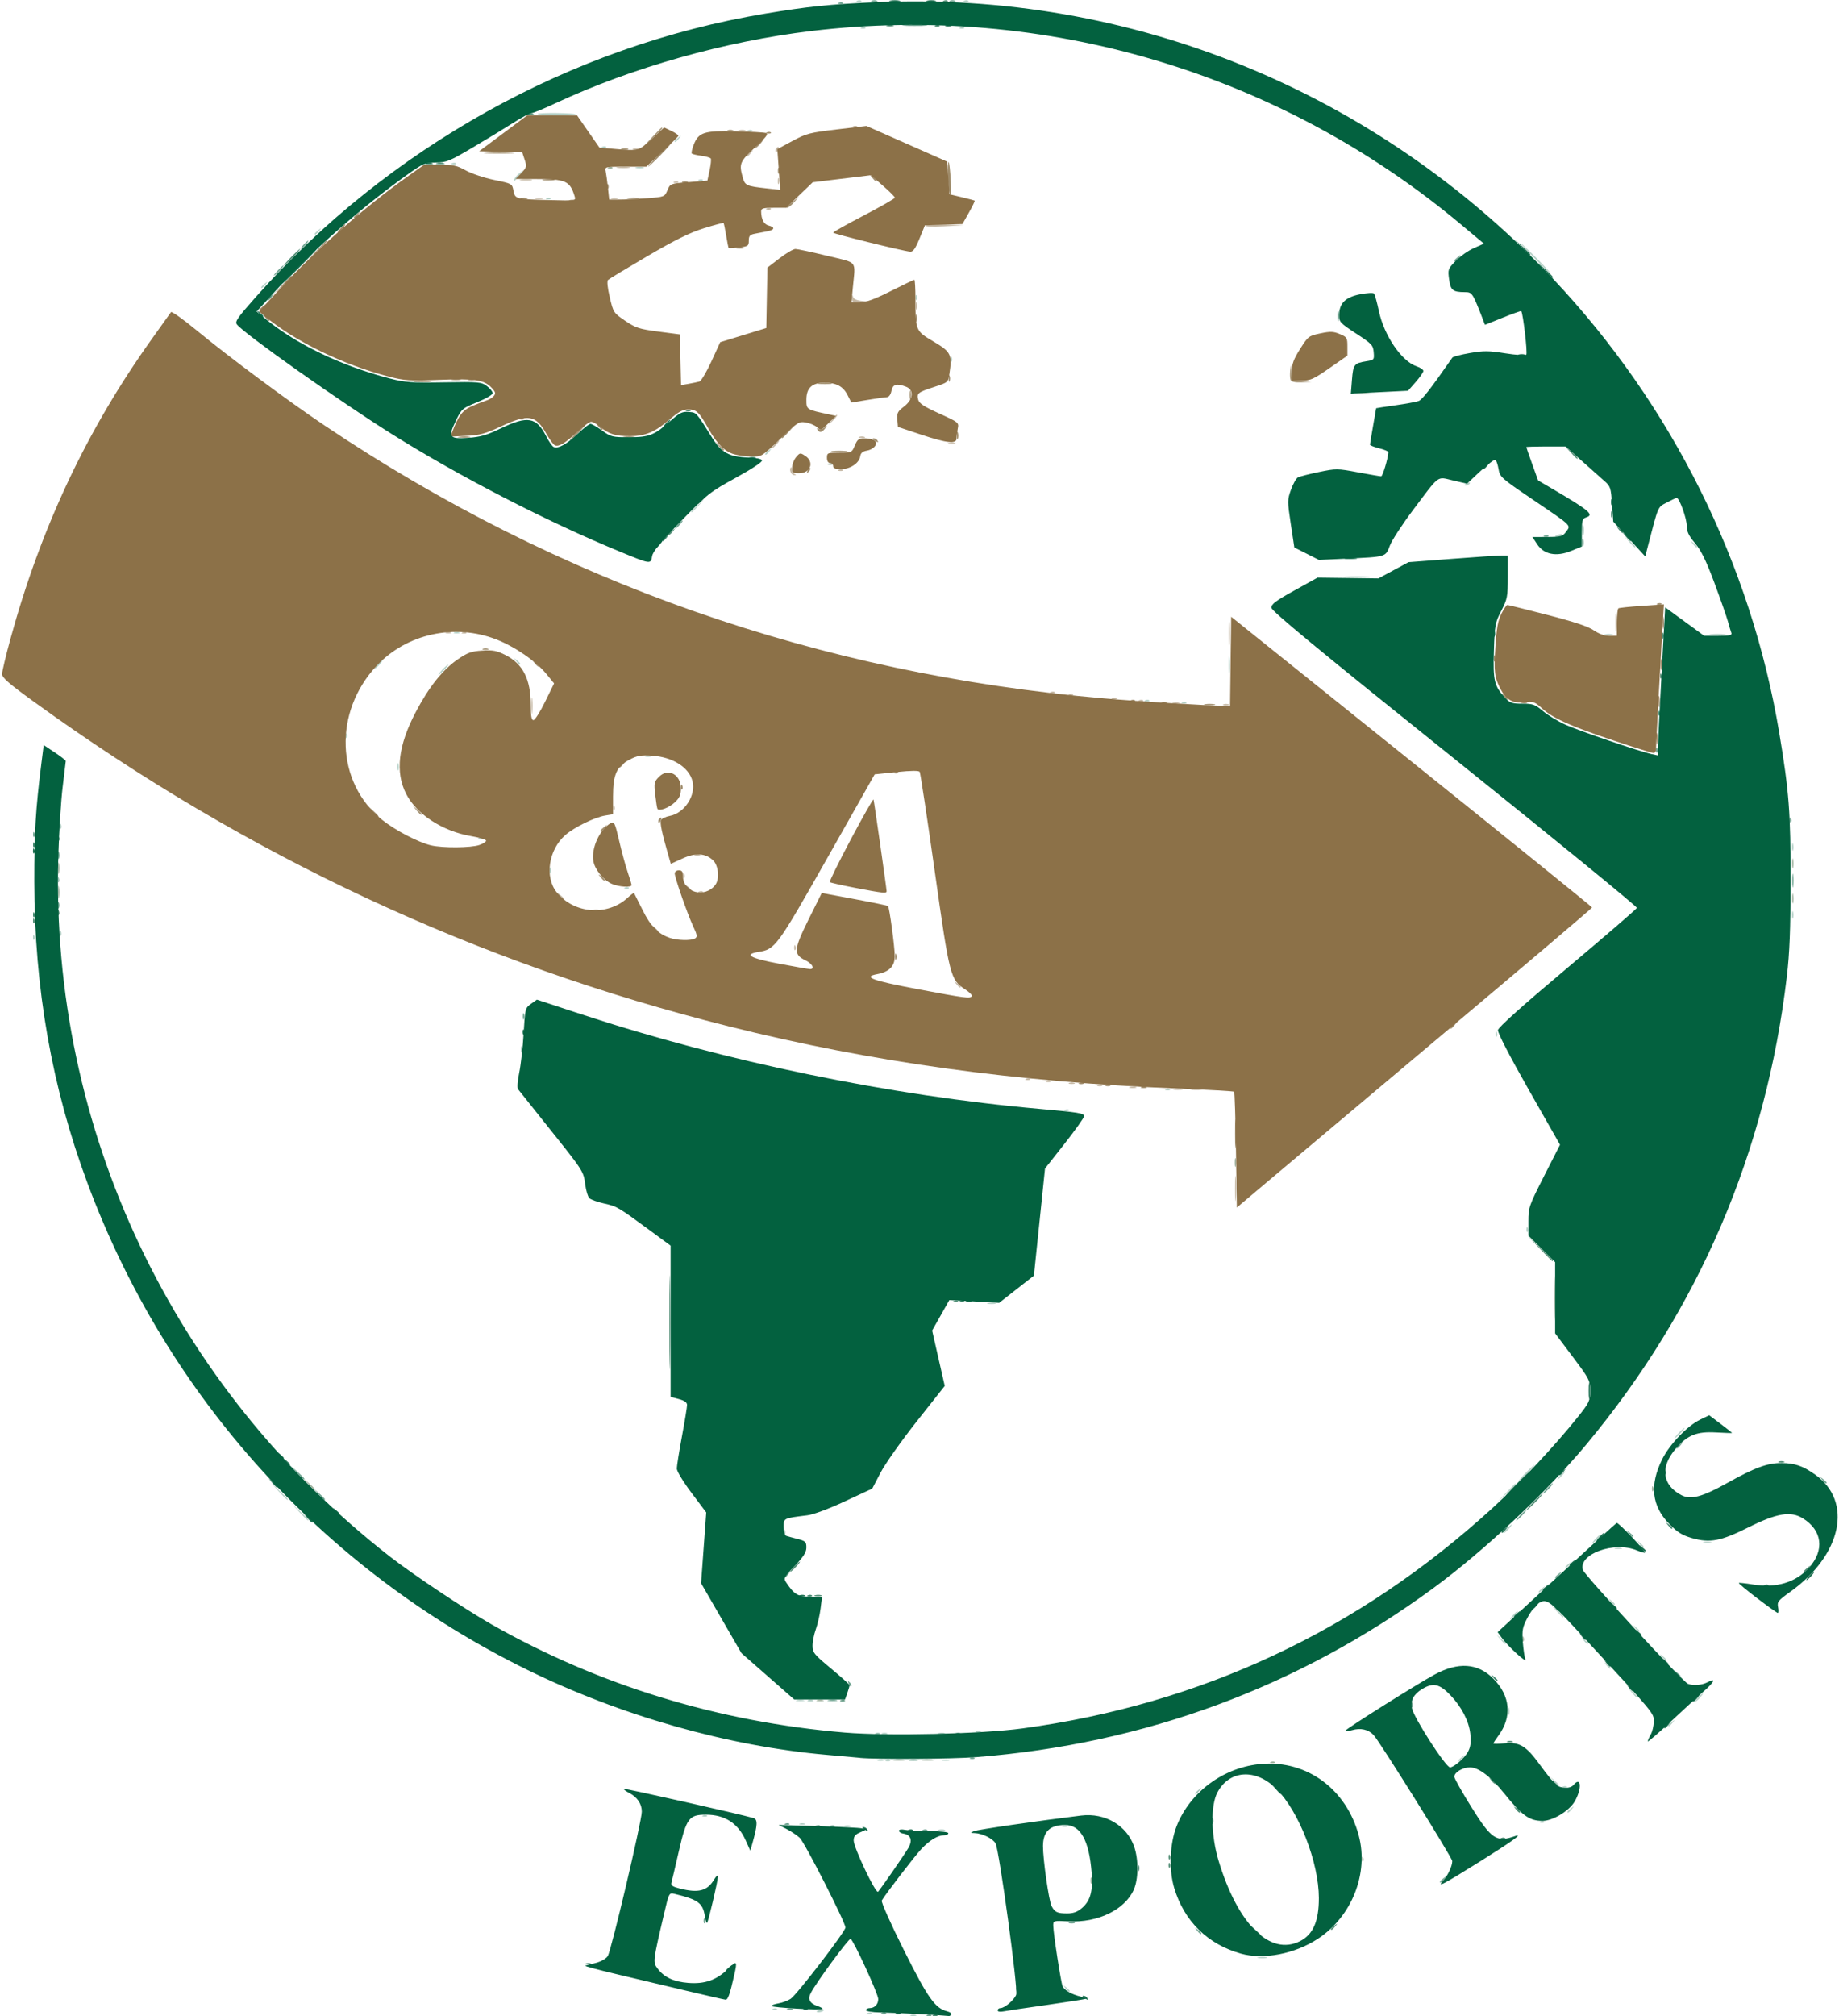 <svg version="1.1" viewBox="0 0 286.08 313.6" xmlns="http://www.w3.org/2000/svg">
 <path d="m141.68 313.39c0.22-0.089 0.58-0.089 0.8 0s0.04 0.161-0.4 0.161-0.62-0.073-0.4-0.161zm-6.7-0.327c0.231-0.092 0.507-0.081 0.613 0.025 0.106 0.106-0.083 0.182-0.42 0.168-0.373-0.015-0.449-0.091-0.193-0.193zm-7.94-0.224c0-0.068 0.288-0.198 0.64-0.29 0.352-0.092 0.56-0.037 0.461 0.123-0.172 0.279-1.102 0.42-1.102 0.167zm-6.78-0.416c0.231-0.092 0.507-0.081 0.613 0.025 0.106 0.106-0.083 0.182-0.42 0.168-0.373-0.015-0.449-0.091-0.193-0.193zm45.459-3.221c-0.398-0.508-0.387-0.519 0.121-0.121 0.308 0.242 0.56 0.494 0.56 0.56 0 0.263-0.263 0.094-0.681-0.439zm30.045-4.786c0.398-0.076 0.974-0.074 1.28 6e-3 0.306 0.08-0.02 0.143-0.724 0.139-0.704-4e-3 -0.954-0.069-0.556-0.146zm-49.758-19.835c0.311-0.081 0.743-0.076 0.96 0.012s-0.038 0.154-0.566 0.148c-0.528-7e-3 -0.705-0.078-0.394-0.159zm-14.566-0.63c0.22-0.089 0.58-0.089 0.8 0s0.04 0.161-0.4 0.161-0.62-0.073-0.4-0.161zm33.94-7e-3c0.231-0.092 0.507-0.081 0.613 0.025 0.106 0.106-0.083 0.182-0.42 0.168-0.373-0.015-0.449-0.091-0.193-0.193zm-40.98-0.313c0.22-0.089 0.58-0.089 0.8 0s0.04 0.161-0.4 0.161-0.62-0.073-0.4-0.161zm-15.02-1.287c0.231-0.092 0.507-0.081 0.613 0.025 0.106 0.106-0.083 0.182-0.42 0.168-0.373-0.015-0.449-0.091-0.193-0.193zm134.46-0.542c0-0.067 0.252-0.318 0.56-0.56 0.508-0.398 0.519-0.387 0.121 0.121-0.418 0.533-0.681 0.703-0.681 0.439zm-0.7-3.938c0.231-0.092 0.507-0.081 0.613 0.025 0.106 0.106-0.083 0.182-0.42 0.168-0.373-0.015-0.449-0.091-0.193-0.193zm-1.41-0.821-0.61-0.72 0.72 0.61c0.677 0.573 0.866 0.83 0.61 0.83-0.061 0-0.385-0.324-0.72-0.72zm-105.17-3.332c0.22-0.089 0.58-0.089 0.8 0s0.04 0.161-0.4 0.161-0.62-0.073-0.4-0.161zm10.086-0.01c0.311-0.081 0.743-0.076 0.96 0.012 0.217 0.088-0.038 0.154-0.566 0.148-0.528-7e-3 -0.705-0.078-0.394-0.159zm80.234 0.101c0-0.067 0.252-0.318 0.56-0.56 0.508-0.398 0.519-0.387 0.121 0.121-0.418 0.533-0.681 0.703-0.681 0.439zm-89.68-4.251c0.22-0.089 0.58-0.089 0.8 0s0.04 0.161-0.4 0.161-0.62-0.073-0.4-0.161zm8.806-0.01c0.311-0.081 0.743-0.076 0.96 0.012 0.217 0.088-0.038 0.154-0.566 0.148-0.528-7e-3 -0.705-0.078-0.394-0.159zm5.934-0.317c0.231-0.092 0.507-0.081 0.613 0.025 0.106 0.106-0.083 0.182-0.42 0.168-0.373-0.015-0.449-0.091-0.193-0.193zm107.58-0.862c0-0.067 0.252-0.318 0.56-0.56 0.508-0.398 0.519-0.387 0.121 0.121-0.418 0.533-0.681 0.703-0.681 0.439zm-24.898-2.279c7e-3 -0.528 0.078-0.705 0.159-0.394 0.081 0.311 0.076 0.743-0.012 0.96s-0.154-0.038-0.148-0.566zm-110.7-1.66c0.308-0.081 0.812-0.081 1.12 0s0.056 0.146-0.56 0.146-0.868-0.066-0.56-0.146zm140.24-0.419c0.319-0.352 0.651-0.64 0.739-0.64s-0.101 0.288-0.419 0.64-0.651 0.64-0.739 0.64 0.101-0.288 0.419-0.64zm-10.27-0.72-0.61-0.72 0.72 0.61c0.677 0.573 0.866 0.83 0.61 0.83-0.061 0-0.385-0.324-0.72-0.72zm-4.01-4.32c-0.398-0.508-0.387-0.519 0.121-0.121 0.308 0.242 0.56 0.494 0.56 0.56 0 0.263-0.263 0.094-0.681-0.439zm8.64-1.28c-0.398-0.508-0.387-0.519 0.121-0.121 0.533 0.418 0.703 0.681 0.439 0.681-0.066 0-0.318-0.252-0.56-0.56zm-25.11-2.72-0.61-0.72 0.72 0.61c0.677 0.573 0.866 0.83 0.61 0.83-0.061 0-0.385-0.324-0.72-0.72zm12.95 0.16c-0.398-0.508-0.387-0.519 0.121-0.121 0.308 0.242 0.56 0.494 0.56 0.56 0 0.263-0.263 0.094-0.681-0.439zm8-1.92c-0.398-0.508-0.387-0.519 0.121-0.121 0.308 0.242 0.56 0.494 0.56 0.56 0 0.263-0.263 0.094-0.681-0.439zm-18.999-2c0.319-0.352 0.651-0.64 0.739-0.64s-0.101 0.288-0.419 0.64-0.651 0.64-0.739 0.64 0.101-0.288 0.419-0.64zm6.7-0.72-0.94-1.04 1.04 0.94c0.969 0.876 1.187 1.14 0.94 1.14-0.055 0-0.523-0.468-1.04-1.04zm8.459-1.44c-0.398-0.508-0.387-0.519 0.121-0.121 0.308 0.242 0.56 0.494 0.56 0.56 0 0.263-0.263 0.094-0.681-0.439zm-11.159-1.481c0-0.067 0.252-0.318 0.56-0.56 0.508-0.398 0.519-0.387 0.121 0.121-0.418 0.533-0.681 0.703-0.681 0.439zm4.16-3.84c0-0.067 0.252-0.318 0.56-0.56 0.508-0.398 0.519-0.387 0.121 0.121-0.418 0.533-0.681 0.703-0.681 0.439zm7.766-2.981c0.311-0.081 0.743-0.076 0.96 0.012s-0.038 0.154-0.566 0.148c-0.528-7e-3 -0.705-0.078-0.394-0.159zm3.713-0.658c-0.398-0.508-0.387-0.519 0.121-0.121 0.308 0.242 0.56 0.494 0.56 0.56 0 0.263-0.263 0.094-0.681-0.439zm-6.839-0.72c0.319-0.352 0.651-0.64 0.739-0.64s-0.101 0.288-0.419 0.64-0.651 0.64-0.739 0.64 0.101-0.288 0.419-0.64zm16.88 0.419c0.308-0.081 0.812-0.081 1.12 0s0.056 0.146-0.56 0.146-0.868-0.066-0.56-0.146zm-143.09-1.566c0.015-0.373 0.091-0.449 0.193-0.193 0.092 0.231 0.081 0.507-0.025 0.613-0.106 0.106-0.182-0.083-0.168-0.42zm112.45-0.453c0.319-0.352 0.651-0.64 0.739-0.64s-0.101 0.288-0.419 0.64c-0.319 0.352-0.651 0.64-0.739 0.64s0.101-0.288 0.419-0.64zm-187.86-2.64-1.265-1.36 1.36 1.265c0.748 0.696 1.36 1.308 1.36 1.36 0 0.242-0.279-1.6e-4 -1.455-1.265zm187.68-2.88c0.785-0.836 1.469-1.52 1.52-1.52 0.24 0-0.014 0.287-1.427 1.613l-1.52 1.427zm-190.88-0.32-1.265-1.36 1.36 1.265c0.748 0.696 1.36 1.308 1.36 1.36 0 0.242-0.279-1.6e-4 -1.455-1.265zm193.94-2.8c0.687-0.704 1.322-1.28 1.41-1.28s-0.402 0.576-1.09 1.28-1.322 1.28-1.41 1.28 0.402-0.576 1.09-1.28zm5.44 0.32c0.319-0.352 0.651-0.64 0.739-0.64s-0.101 0.288-0.419 0.64-0.651 0.64-0.739 0.64 0.101-0.288 0.419-0.64zm18.4-6.56c0.413-0.44 0.824-0.8 0.912-0.8s-0.178 0.36-0.592 0.8-0.824 0.8-0.912 0.8 0.178-0.36 0.592-0.8zm-107.44-20.221c0.308-0.081 0.812-0.081 1.12 0s0.056 0.146-0.56 0.146-0.868-0.066-0.56-0.146zm83.785-11.486c0.015-0.373 0.091-0.449 0.193-0.193 0.092 0.231 0.081 0.507-0.025 0.613-0.106 0.106-0.182-0.083-0.168-0.42zm-71.765-18.592c0.231-0.092 0.507-0.081 0.613 0.025 0.106 0.106-0.083 0.182-0.42 0.168-0.373-0.015-0.449-0.091-0.193-0.193zm15.68-3.2c0.231-0.092 0.507-0.081 0.613 0.025 0.106 0.106-0.083 0.182-0.42 0.168-0.373-0.015-0.449-0.091-0.193-0.193zm-100.37-6.181c0-0.44 0.073-0.62 0.161-0.4 0.089 0.22 0.089 0.58 0 0.8s-0.161 0.04-0.161-0.4zm151.65-2.427c0.015-0.373 0.091-0.449 0.193-0.193 0.092 0.231 0.081 0.507-0.025 0.613-0.106 0.106-0.182-0.083-0.168-0.42zm-227.52-15.04c0.015-0.373 0.091-0.449 0.193-0.193 0.092 0.231 0.081 0.507-0.025 0.613-0.106 0.106-0.182-0.083-0.168-0.42zm4.16-0.64c0.015-0.373 0.091-0.449 0.193-0.193 0.092 0.231 0.081 0.507-0.025 0.613-0.106 0.106-0.182-0.083-0.168-0.42zm269.48-2.853c7e-3 -0.528 0.078-0.705 0.159-0.394 0.081 0.311 0.076 0.743-0.012 0.96s-0.154-0.038-0.148-0.566zm-181.56-4.219c0.231-0.092 0.507-0.081 0.613 0.025 0.106 0.106-0.083 0.182-0.42 0.168-0.373-0.015-0.449-0.091-0.193-0.193zm-11.729-2.661c0-0.44 0.073-0.62 0.161-0.4 0.089 0.22 0.089 0.58 0 0.8s-0.161 0.04-0.161-0.4zm193.29-3.68c7e-3 -0.528 0.078-0.705 0.159-0.394 0.081 0.311 0.076 0.743-0.012 0.96s-0.154-0.038-0.148-0.566zm-204.28-1.339c0.231-0.092 0.507-0.081 0.613 0.025 0.106 0.106-0.083 0.182-0.42 0.168-0.373-0.015-0.449-0.091-0.193-0.193zm-65.195-1.888c0.015-0.373 0.091-0.449 0.193-0.193 0.092 0.231 0.081 0.507-0.025 0.613-0.106 0.106-0.182-0.083-0.168-0.42zm52.517-9.253c0.006-0.528 0.078-0.705 0.159-0.394 0.081 0.311 0.076 0.743-0.012 0.96-0.088 0.217-0.154-0.038-0.148-0.566zm38.578-1.652c0.22-0.089 0.58-0.089 0.8 0s0.04 0.161-0.4 0.161-0.62-0.073-0.4-0.161zm-46.615-3.175c0.015-0.373 0.091-0.449 0.193-0.193 0.092 0.231 0.081 0.507-0.025 0.613-0.106 0.106-0.182-0.083-0.168-0.42zm130.15-5.152c0.231-0.092 0.507-0.081 0.613 0.025 0.106 0.106-0.083 0.182-0.42 0.168-0.373-0.015-0.449-0.091-0.193-0.193zm-5.76-0.32c0.231-0.092 0.507-0.081 0.613 0.025 0.106 0.106-0.083 0.182-0.42 0.168-0.373-0.015-0.449-0.091-0.193-0.193zm12.962-5.541c0-1.144 0.058-1.612 0.129-1.04 0.071 0.572 0.071 1.508 0 2.08s-0.129 0.104-0.129-1.04zm-122.34 0.8c0.413-0.44 0.824-0.8 0.912-0.8s-0.178 0.36-0.592 0.8-0.824 0.8-0.912 0.8 0.178-0.36 0.592-0.8zm-10.08-0.8c0.319-0.352 0.651-0.64 0.739-0.64s-0.101 0.288-0.419 0.64-0.651 0.64-0.739 0.64 0.101-0.288 0.419-0.64zm21.559-0.56c-0.398-0.508-0.387-0.519 0.121-0.121 0.533 0.418 0.703 0.681 0.439 0.681-0.066 0-0.318-0.252-0.56-0.56zm169.4-4.141c0.308-0.08 0.812-0.08 1.12 0s0.056 0.146-0.56 0.146-0.868-0.066-0.56-0.146zm16.48-0.011c0.572-0.071 1.508-0.071 2.08 0 0.572 0.071 0.104 0.129-1.04 0.129s-1.612-0.058-1.04-0.129zm-195.52-0.3c0.22-0.089 0.58-0.089 0.8 0 0.22 0.089 0.04 0.161-0.4 0.161s-0.62-0.073-0.4-0.161zm138.73-8.665c1.018-0.064 2.602-0.063 3.52 0.001 0.918 0.064 0.084 0.117-1.852 0.116-1.936-6.4e-4 -2.687-0.053-1.668-0.117zm44.044-5.443-0.776-0.88 0.88 0.776c0.484 0.427 0.88 0.823 0.88 0.88 0 0.251-0.259 0.047-0.984-0.776zm9.903 0.32c-0.398-0.508-0.387-0.519 0.121-0.121 0.533 0.418 0.703 0.681 0.439 0.681-0.066 0-0.318-0.252-0.56-0.56zm-21.399-1.163c0-0.067 0.288-0.198 0.64-0.29 0.352-0.092 0.56-0.037 0.461 0.123-0.172 0.279-1.102 0.42-1.102 0.167zm-134.4-3.817c0-0.055 0.468-0.523 1.04-1.04l1.04-0.94-0.94 1.04c-0.876 0.969-1.14 1.187-1.14 0.94zm120.32-4.186c0-0.069 0.223-0.212 0.497-0.316 0.285-0.109 0.413-0.056 0.301 0.126-0.188 0.304-0.798 0.45-0.798 0.191zm-108.8-4.795c0-0.066 0.252-0.318 0.56-0.56 0.508-0.398 0.519-0.387 0.121 0.121-0.418 0.533-0.681 0.703-0.681 0.439zm28.825-14.786c0.015-0.373 0.091-0.449 0.193-0.193 0.092 0.231 0.081 0.507-0.025 0.613-0.106 0.106-0.182-0.083-0.168-0.42zm-5.44-9.6c0.015-0.373 0.091-0.449 0.193-0.193 0.092 0.231 0.081 0.507-0.025 0.613-0.106 0.106-0.182-0.083-0.168-0.42zm-101.79-1.534c0-0.066 0.252-0.318 0.56-0.56 0.508-0.398 0.519-0.387 0.121 0.121-0.418 0.533-0.681 0.703-0.681 0.439zm198.08-4.519c-1.311-1.32-2.312-2.4-2.224-2.4s1.233 1.08 2.544 2.4 2.312 2.4 2.224 2.4-1.233-1.08-2.544-2.4zm-189.76-3.801c0-0.066 0.252-0.318 0.56-0.56 0.508-0.398 0.519-0.387 0.121 0.121-0.418 0.533-0.681 0.703-0.681 0.439zm36.1-5.538c0.231-0.092 0.507-0.081 0.613 0.025 0.106 0.106-0.083 0.182-0.42 0.168-0.373-0.015-0.449-0.091-0.193-0.193zm-5.06-2.878c0-0.178 0.324-0.598 0.72-0.933l0.72-0.61-0.637 0.8c-0.35 0.44-0.674 0.86-0.72 0.933-0.046 0.073-0.083-0.012-0.083-0.19zm28.74-0.002c0.231-0.092 0.507-0.081 0.613 0.025 0.106 0.106-0.083 0.182-0.42 0.168-0.373-0.015-0.449-0.091-0.193-0.193zm-9.78-1.922c0.308-0.08 0.812-0.08 1.12 0 0.308 0.08 0.056 0.146-0.56 0.146-0.616 0-0.868-0.066-0.56-0.146zm-28.62-0.638c0.231-0.092 0.507-0.081 0.613 0.025 0.106 0.106-0.083 0.182-0.42 0.168-0.373-0.015-0.449-0.091-0.193-0.193zm23.36-2.56c0.231-0.092 0.507-0.081 0.613 0.025 0.106 0.106-0.083 0.182-0.42 0.168-0.373-0.015-0.449-0.091-0.193-0.193zm11.26-0.862c0-0.066 0.252-0.318 0.56-0.56 0.508-0.398 0.519-0.387 0.121 0.121-0.418 0.533-0.681 0.703-0.681 0.439zm11.46-1.698c0.231-0.092 0.507-0.081 0.613 0.025 0.106 0.106-0.083 0.182-0.42 0.168-0.373-0.015-0.449-0.091-0.193-0.193zm-32.801-2.547c0.223-0.223 5.721-0.16 5.949 0.067 0.076 0.076-1.278 0.138-3.008 0.138s-3.054-0.093-2.941-0.206zm50.401-13.453c0.231-0.092 0.507-0.081 0.613 0.025 0.106 0.106-0.083 0.182-0.42 0.168-0.373-0.015-0.449-0.091-0.193-0.193zm15.36 0c0.231-0.092 0.507-0.081 0.613 0.025 0.106 0.106-0.083 0.182-0.42 0.168-0.373-0.015-0.449-0.091-0.193-0.193zm-16-4.16c0.231-0.092 0.507-0.081 0.613 0.025 0.106 0.106-0.083 0.182-0.42 0.168-0.373-0.015-0.449-0.091-0.193-0.193zm16.64 0c0.231-0.092 0.507-0.081 0.613 0.025 0.106 0.106-0.083 0.182-0.42 0.168-0.373-0.015-0.449-0.091-0.193-0.193z" style="fill:#b4d0c6;stroke-width:.32"/>
 <path d="m192.12 184.8c9.6e-4 -1.76 0.055-2.439 0.119-1.509 0.065 0.93 0.064 2.37-2e-3 3.2-0.066 0.83-0.119 0.069-0.118-1.691zm-9.473-15.426c0.398-0.076 0.974-0.074 1.28 6e-3 0.306 0.08-0.02 0.143-0.724 0.139-0.704-4e-3 -0.954-0.069-0.556-0.146zm-6.878-0.315c0.311-0.081 0.743-0.076 0.96 0.012s-0.038 0.154-0.566 0.148c-0.528-7e-3 -0.705-0.078-0.394-0.159zm-4.946-0.317c0.231-0.092 0.507-0.081 0.613 0.025 0.106 0.106-0.083 0.182-0.42 0.168-0.373-0.015-0.449-0.091-0.193-0.193zm-4.5-0.313c0.22-0.089 0.58-0.089 0.8 0s0.04 0.161-0.4 0.161-0.62-0.073-0.4-0.161zm-3.5-0.327c0.231-0.092 0.507-0.081 0.613 0.025 0.106 0.106-0.083 0.182-0.42 0.168-0.373-0.015-0.449-0.091-0.193-0.193zm-3.2-0.32c0.231-0.092 0.507-0.081 0.613 0.025 0.106 0.106-0.083 0.182-0.42 0.168-0.373-0.015-0.449-0.091-0.193-0.193zm-10.861-14.741c-0.398-0.508-0.387-0.519 0.121-0.121 0.533 0.418 0.703 0.681 0.439 0.681-0.066 0-0.318-0.252-0.56-0.56zm-25.214-5.707c0.015-0.373 0.091-0.449 0.193-0.193 0.092 0.231 0.081 0.507-0.025 0.613-0.106 0.106-0.182-0.083-0.168-0.42zm-36.546-8.053c-0.398-0.508-0.387-0.519 0.121-0.121 0.533 0.418 0.703 0.681 0.439 0.681-0.066 0-0.318-0.252-0.56-0.56zm21.741-0.619c0.231-0.092 0.507-0.081 0.613 0.025 0.106 0.106-0.083 0.182-0.42 0.168-0.373-0.015-0.449-0.091-0.193-0.193zm-2.475-2.528c0.015-0.373 0.091-0.449 0.193-0.193 0.092 0.231 0.081 0.507-0.025 0.613-0.106 0.106-0.182-0.083-0.168-0.42zm1.815-3.225c0.22-0.089 0.58-0.089 0.8 0s0.04 0.161-0.4 0.161-0.62-0.073-0.4-0.161zm-12.695-7.335c0.015-0.373 0.091-0.449 0.193-0.193 0.092 0.231 0.081 0.507-0.025 0.613-0.106 0.106-0.182-0.083-0.168-0.42zm-12.723-15.813c0-1.144 0.058-1.612 0.129-1.04 0.071 0.572 0.071 1.508 0 2.08s-0.129 0.104-0.129-1.04zm107.66-0.212c0.22-0.089 0.58-0.089 0.8 0s0.04 0.161-0.4 0.161-0.62-0.073-0.4-0.161zm-7.834-0.33c0.311-0.081 0.743-0.076 0.96 0.012s-0.038 0.154-0.566 0.148c-0.528-7e-3 -0.705-0.078-0.394-0.159zm-5.266-0.317c0.231-0.092 0.507-0.081 0.613 0.025 0.106 0.106-0.083 0.182-0.42 0.168-0.373-0.015-0.449-0.091-0.193-0.193zm-4.16-0.32c0.231-0.092 0.507-0.081 0.613 0.025 0.106 0.106-0.083 0.182-0.42 0.168-0.373-0.015-0.449-0.091-0.193-0.193zm-6.72-0.64c0.231-0.092 0.507-0.081 0.613 0.025 0.106 0.106-0.083 0.182-0.42 0.168-0.373-0.015-0.449-0.091-0.193-0.193zm-2.88-0.32c0.231-0.092 0.507-0.081 0.613 0.025 0.106 0.106-0.083 0.182-0.42 0.168-0.373-0.015-0.449-0.091-0.193-0.193zm27.695-9.061c0-1.672 0.054-2.356 0.12-1.52 0.066 0.836 0.066 2.204 0 3.04-0.066 0.836-0.12 0.152-0.12-1.52zm60.15-1.76c1e-3 -1.232 0.059-1.697 0.129-1.033 0.069 0.664 0.068 1.672-3e-3 2.24-0.071 0.568-0.127 0.025-0.126-1.207zm-181.95 1.548c0.22-0.089 0.58-0.089 0.8 0s0.04 0.161-0.4 0.161-0.62-0.073-0.4-0.161zm2.58-0.007c0.231-0.092 0.507-0.081 0.613 0.025 0.106 0.106-0.083 0.182-0.42 0.168-0.373-0.015-0.449-0.091-0.193-0.193zm51.05-24.915c-0.104-0.272-0.1-0.584 0.01-0.693 0.11-0.11 0.2 0.028 0.2 0.307 0 0.279 0.18 0.579 0.4 0.668 0.313 0.126 0.311 0.167-0.01 0.187-0.226 0.014-0.495-0.197-0.6-0.469zm7.51-0.365c0.231-0.092 0.507-0.081 0.613 0.025 0.106 0.106-0.083 0.182-0.42 0.168-0.373-0.015-0.449-0.091-0.193-0.193zm-10.02-3.941c0.319-0.352 0.651-0.64 0.739-0.64s-0.101 0.288-0.419 0.64c-0.319 0.352-0.651 0.64-0.739 0.64s0.101-0.288 0.419-0.64zm27.126-0.222c0.311-0.081 0.743-0.076 0.96 0.012 0.217 0.088-0.038 0.154-0.566 0.148-0.528-0.006-0.705-0.078-0.394-0.159zm-13.926-0.95c0.22-0.089 0.58-0.089 0.8 0s0.04 0.161-0.4 0.161-0.62-0.073-0.4-0.161zm-4.206-2.717c0.333-0.467 0.67-0.787 0.748-0.711 0.078 0.076-0.195 0.458-0.606 0.849l-0.748 0.711zm12.988-17.711c7e-3 -0.528 0.078-0.705 0.159-0.394 0.081 0.311 0.076 0.743-0.012 0.96-0.088 0.217-0.154-0.038-0.148-0.566zm-9.945-1.2c0.026-0.514 0.078-0.565 0.18-0.177 0.098 0.373 0.561 0.581 1.483 0.664l1.34 0.122-1.52 0.056c-1.389 0.051-1.517-6e-3 -1.483-0.664zm11.447-11.213c0.14-0.139 1.538-0.21 3.105-0.158l2.851 0.095-3.105 0.158c-1.708 0.087-2.991 0.044-2.851-0.095zm-24.664-2.685c0.231-0.092 0.507-0.081 0.613 0.025 0.106 0.106-0.083 0.182-0.42 0.168-0.373-0.015-0.449-0.091-0.193-0.193zm-36.02-1.602c0.308-0.08 0.812-0.08 1.12 0s0.056 0.146-0.56 0.146-0.868-0.066-0.56-0.146zm11.846-0.001c0.311-0.081 0.743-0.076 0.96 0.012 0.217 0.088-0.038 0.154-0.566 0.148-0.528-0.006-0.705-0.078-0.394-0.159zm25.884-2.658c0-0.44 0.073-0.62 0.161-0.4 0.089 0.22 0.089 0.58 0 0.8s-0.161 0.04-0.161-0.4zm-16.111 0.101c0.231-0.092 0.507-0.081 0.613 0.025 0.106 0.106-0.083 0.182-0.42 0.168-0.373-0.015-0.449-0.091-0.193-0.193zm-23.856-0.331c0.486-0.074 1.206-0.072 1.6 0.004 0.394 0.076-0.004 0.136-0.884 0.134-0.88-0.002-1.202-0.065-0.716-0.138zm15.036-1.92c0.484-0.073 1.276-0.073 1.76 0s0.088 0.133-0.88 0.133-1.364-0.06-0.88-0.133zm20.08-1.812c0-0.066 0.252-0.318 0.56-0.56 0.508-0.398 0.519-0.387 0.121 0.121-0.418 0.533-0.681 0.703-0.681 0.439zm4.48-0.82c0-0.166 0.142-0.389 0.316-0.497 0.181-0.112 0.235 0.016 0.126 0.301-0.213 0.554-0.442 0.656-0.442 0.196zm-22.16-0.231c0.22-0.089 0.58-0.089 0.8 0s0.04 0.161-0.4 0.161-0.62-0.073-0.4-0.161zm16.486-2.89c0.311-0.081 0.743-0.076 0.96 0.012s-0.038 0.154-0.566 0.148c-0.528-0.006-0.705-0.078-0.394-0.159zm17.774-0.637c0.231-0.092 0.507-0.081 0.613 0.025 0.106 0.106-0.083 0.182-0.42 0.168-0.373-0.015-0.449-0.091-0.193-0.193z" style="fill:#c5b8a4;stroke-width:.32"/>
 <path d="m239.62 283.3c0.231-0.092 0.507-0.081 0.613 0.025 0.106 0.106-0.083 0.182-0.42 0.168-0.373-0.015-0.449-0.091-0.193-0.193zm-53.7-4.382c0-0.067 0.252-0.318 0.56-0.56 0.508-0.398 0.519-0.387 0.121 0.121-0.418 0.533-0.681 0.703-0.681 0.439zm-48.06-5.218c0.231-0.092 0.507-0.081 0.613 0.025 0.106 0.106-0.083 0.182-0.42 0.168-0.373-0.015-0.449-0.091-0.193-0.193zm-1.6-4.16c0.231-0.092 0.507-0.081 0.613 0.025 0.106 0.106-0.083 0.182-0.42 0.168-0.373-0.015-0.449-0.091-0.193-0.193zm-10.58-5.113c0.22-0.089 0.58-0.089 0.8 0s0.04 0.161-0.4 0.161-0.62-0.073-0.4-0.161zm-116.69-127.65c0.015-0.373 0.091-0.449 0.193-0.193 0.092 0.231 0.081 0.507-0.025 0.613-0.106 0.106-0.182-0.083-0.168-0.42z" style="fill:#a2c4b8;stroke-width:.32"/>
 <path d="m169.65 292.48c0-0.44 0.073-0.62 0.161-0.4s0.089 0.58 0 0.8-0.161 0.04-0.161-0.4zm42.215-3.387c0.015-0.373 0.091-0.449 0.193-0.193 0.092 0.231 0.081 0.507-0.025 0.613-0.106 0.106-0.182-0.083-0.168-0.42zm-14.165-15.072c0.231-0.092 0.507-0.081 0.613 0.025 0.106 0.106-0.083 0.182-0.42 0.168-0.373-0.015-0.449-0.091-0.193-0.193zm-58.58-0.327c0.396-0.076 1.044-0.076 1.44 0s0.072 0.139-0.72 0.139-1.116-0.062-0.72-0.139zm4.48 0c0.396-0.076 1.044-0.076 1.44 0s0.072 0.139-0.72 0.139-1.116-0.062-0.72-0.139zm-16.474-9.276c0.311-0.081 0.743-0.076 0.96 0.012 0.217 0.088-0.038 0.154-0.566 0.148-0.528-7e-3 -0.705-0.078-0.394-0.159zm109.7-9.565c0.015-0.373 0.091-0.449 0.193-0.193 0.092 0.231 0.081 0.507-0.025 0.613-0.106 0.106-0.182-0.083-0.168-0.42zm20.16-23.36c0.015-0.373 0.091-0.449 0.193-0.193 0.092 0.231 0.081 0.507-0.025 0.613-0.106 0.106-0.182-0.083-0.168-0.42zm-209.01-0.693-0.776-0.88 0.88 0.776c0.822 0.725 1.027 0.984 0.776 0.984-0.057 0-0.453-0.396-0.88-0.88zm193.76-28.88c0-3.08 0.048-4.34 0.107-2.8 0.059 1.54 0.059 4.06 0 5.6s-0.107 0.28-0.107-2.8zm-49.657-21.12c0-0.616 0.066-0.868 0.146-0.56 0.081 0.308 0.081 0.812 0 1.12s-0.146 0.056-0.146-0.56zm86.726-41.12c4e-3 -0.704 0.069-0.954 0.146-0.556 0.076 0.398 0.074 0.974-6e-3 1.28-0.08 0.306-0.143-0.02-0.139-0.724zm-269.75-0.96c0.002-0.88 0.065-1.202 0.138-0.716 0.074 0.486 0.072 1.206-0.004 1.6-0.076 0.394-0.136-4e-3 -0.134-0.884zm-0.004-3.68c0-0.792 0.062-1.116 0.139-0.72s0.076 1.044 0 1.44-0.139 0.072-0.139-0.72zm269.75-0.8c4e-3 -0.704 0.069-0.954 0.146-0.556 0.076 0.398 0.074 0.974-6e-3 1.28-0.08 0.306-0.143-0.02-0.139-0.724zm-149.9-62.139c0.231-0.092 0.507-0.081 0.613 0.025 0.106 0.106-0.083 0.182-0.42 0.168-0.373-0.015-0.449-0.091-0.193-0.193zm81.893-10.892c0.568-0.071 1.576-0.072 2.24-0.003 0.664 0.069 0.199 0.127-1.033 0.129-1.232 0.001-1.775-0.055-1.207-0.126zm-116.13-35.188c0.231-0.092 0.507-0.081 0.613 0.025 0.106 0.106-0.083 0.182-0.42 0.168-0.373-0.015-0.449-0.091-0.193-0.193z" style="fill:#9db09c;stroke-width:.32"/>
 <path d="m144.26 313.38c0.231-0.092 0.507-0.081 0.613 0.025 0.106 0.106-0.083 0.182-0.42 0.168-0.373-0.015-0.449-0.091-0.193-0.193zm-7.04-0.32c0.231-0.092 0.507-0.081 0.613 0.025 0.106 0.106-0.083 0.182-0.42 0.168-0.373-0.015-0.449-0.091-0.193-0.193zm-14.74-0.633c0.22-0.089 0.58-0.089 0.8 0s0.04 0.161-0.4 0.161-0.62-0.073-0.4-0.161zm63.719-12.188c-0.398-0.508-0.387-0.519 0.121-0.121 0.308 0.242 0.56 0.494 0.56 0.56 0 0.263-0.263 0.094-0.681-0.439zm-76.734-1.547c0.015-0.373 0.091-0.449 0.193-0.193 0.092 0.231 0.081 0.507-0.025 0.613-0.106 0.106-0.182-0.083-0.168-0.42zm56.855 0.295c0.22-0.089 0.58-0.089 0.8 0s0.04 0.161-0.4 0.161-0.62-0.073-0.4-0.161zm57.68-6.309c0-0.067 0.252-0.318 0.56-0.56 0.508-0.398 0.519-0.387 0.121 0.121-0.418 0.533-0.681 0.703-0.681 0.439zm-80.38-8.098c0.231-0.092 0.507-0.081 0.613 0.025 0.106 0.106-0.083 0.182-0.42 0.168-0.373-0.015-0.449-0.091-0.193-0.193zm-14.4-0.64c0.231-0.092 0.507-0.081 0.613 0.025 0.106 0.106-0.083 0.182-0.42 0.168-0.373-0.015-0.449-0.091-0.193-0.193zm-7.04-0.32c0.231-0.092 0.507-0.081 0.613 0.025 0.106 0.106-0.083 0.182-0.42 0.168-0.373-0.015-0.449-0.091-0.193-0.193zm66.351-0.421c0-0.44 0.073-0.62 0.161-0.4s0.089 0.58 0 0.8-0.161 0.04-0.161-0.4zm-47.011-9.501c0.308-0.081 0.812-0.081 1.12 0s0.056 0.146-0.56 0.146-0.868-0.066-0.56-0.146zm9.46-0.318c0.231-0.092 0.507-0.081 0.613 0.025 0.106 0.106-0.083 0.182-0.42 0.168-0.373-0.015-0.449-0.091-0.193-0.193zm-2.24-3.84c0.231-0.092 0.507-0.081 0.613 0.025 0.106 0.106-0.083 0.182-0.42 0.168-0.373-0.015-0.449-0.091-0.193-0.193zm70.805-4.448c0.015-0.373 0.091-0.449 0.193-0.193 0.092 0.231 0.081 0.507-0.025 0.613-0.106 0.106-0.182-0.083-0.168-0.42zm-90.662-0.68c0.398-0.076 0.974-0.074 1.28 6e-3 0.306 0.08-0.02 0.143-0.724 0.139-0.704-4e-3 -0.954-0.069-0.556-0.146zm3.137-2.56c-0.174-0.456-0.137-0.493 0.179-0.179 0.219 0.217 0.317 0.475 0.218 0.574-0.099 0.099-0.277-0.079-0.398-0.395zm128.74-1.614c-0.398-0.508-0.387-0.519 0.121-0.121 0.308 0.242 0.56 0.494 0.56 0.56 0 0.263-0.263 0.094-0.681-0.439zm-138.84-14.921c0-0.067 0.252-0.318 0.56-0.56 0.508-0.398 0.519-0.387 0.121 0.121-0.418 0.533-0.681 0.703-0.681 0.439zm120 0c0-0.067 0.252-0.318 0.56-0.56 0.508-0.398 0.519-0.387 0.121 0.121-0.418 0.533-0.681 0.703-0.681 0.439zm11.479-6.839c-0.398-0.508-0.387-0.519 0.121-0.121 0.308 0.242 0.56 0.494 0.56 0.56 0 0.263-0.263 0.094-0.681-0.439zm-16.919-2.8c0.413-0.44 0.824-0.8 0.912-0.8s-0.178 0.36-0.592 0.8-0.824 0.8-0.912 0.8 0.178-0.36 0.592-0.8zm-186.9-3.28-0.776-0.88 0.88 0.776c0.822 0.725 1.027 0.984 0.776 0.984-0.057 0-0.453-0.396-0.88-0.88zm191.06-0.88c0.413-0.44 0.824-0.8 0.912-0.8s-0.178 0.36-0.592 0.8-0.824 0.8-0.912 0.8 0.178-0.36 0.592-0.8zm42.839-1.36c-0.398-0.508-0.387-0.519 0.121-0.121 0.308 0.242 0.56 0.494 0.56 0.56 0 0.263-0.263 0.094-0.681-0.439zm-237.26-1.12-0.94-1.04 1.04 0.94c0.969 0.876 1.187 1.14 0.94 1.14-0.055 0-0.523-0.468-1.04-1.04zm214.58-3.881c0-0.067 0.252-0.318 0.56-0.56 0.508-0.398 0.519-0.387 0.121 0.121-0.418 0.533-0.681 0.703-0.681 0.439zm-179.47-67.079c0-0.44 0.073-0.62 0.161-0.4 0.089 0.22 0.089 0.58 0 0.8s-0.161 0.04-0.161-0.4zm-72.32-17.28c0-0.44 0.073-0.62 0.161-0.4 0.089 0.22 0.089 0.58 0 0.8s-0.161 0.04-0.161-0.4zm269.81-3.84c0-0.968 0.06-1.364 0.133-0.88 0.073 0.484 0.073 1.276 0 1.76s-0.133 0.088-0.133-0.88zm-269.79-4c0.007-0.528 0.078-0.705 0.159-0.394 0.081 0.311 0.076 0.743-0.012 0.96-0.088 0.217-0.154-0.038-0.148-0.566zm-3.877-3.227c0.015-0.373 0.091-0.449 0.193-0.193 0.092 0.231 0.081 0.507-0.025 0.613-0.106 0.106-0.182-0.083-0.168-0.42zm273.28-2.24c0.015-0.373 0.091-0.449 0.193-0.193 0.092 0.231 0.081 0.507-0.025 0.613-0.106 0.106-0.182-0.083-0.168-0.42zm-38.165-44.192c0.231-0.092 0.507-0.081 0.613 0.025 0.106 0.106-0.083 0.182-0.42 0.168-0.373-0.015-0.449-0.091-0.193-0.193zm5.901-0.901c4e-3 -0.704 0.069-0.954 0.146-0.556 0.076 0.398 0.074 0.974-6e-3 1.28-0.08 0.306-0.143-0.02-0.139-0.724zm-140.72-0.8c0.319-0.352 0.651-0.64 0.739-0.64s-0.101 0.288-0.419 0.64c-0.319 0.352-0.651 0.64-0.739 0.64s0.101-0.288 0.419-0.64zm102.64-32.48c4e-3 -0.704 0.069-0.954 0.146-0.556 0.076 0.398 0.074 0.974-6e-3 1.28-0.08 0.306-0.143-0.02-0.139-0.724zm-164.88-7.04c0.413-0.44 0.824-0.8 0.912-0.8s-0.178 0.36-0.592 0.8-0.824 0.8-0.912 0.8 0.178-0.36 0.592-0.8zm183.04-1.561c0-0.066 0.252-0.318 0.56-0.56 0.508-0.398 0.519-0.387 0.121 0.121-0.418 0.533-0.681 0.703-0.681 0.439zm-179.04-2.439c0.319-0.352 0.651-0.64 0.739-0.64s-0.101 0.288-0.419 0.64c-0.319 0.352-0.651 0.64-0.739 0.64s0.101-0.288 0.419-0.64zm93.531-34.156c0.93-0.065 2.37-0.064 3.2 0.002 0.83 0.066 0.069 0.119-1.691 0.118-1.76-8.32e-4 -2.439-0.055-1.509-0.119zm-10.231-3.502c0.231-0.092 0.507-0.081 0.613 0.025 0.106 0.106-0.083 0.182-0.42 0.168-0.373-0.015-0.449-0.091-0.193-0.193zm5.1-0.313c0.22-0.089 0.58-0.089 0.8 0 0.22 0.089 0.04 0.161-0.4 0.161s-0.62-0.073-0.4-0.161zm12.16 0c0.22-0.089 0.58-0.089 0.8 0 0.22 0.089 0.04 0.161-0.4 0.161s-0.62-0.073-0.4-0.161z" style="fill:#6ba28e;stroke-width:.32"/>
 <path d="m192.12 176.32c0-2.024 0.052-2.852 0.115-1.84 0.064 1.012 0.064 2.668 0 3.68s-0.115 0.184-0.115-1.84zm-6.757-6.95c0.486-0.074 1.206-0.072 1.6 4e-3 0.394 0.076-4e-3 0.136-0.884 0.134-0.88-3e-3 -1.202-0.065-0.716-0.138zm-7.844-0.302c0.22-0.089 0.58-0.089 0.8 0s0.04 0.161-0.4 0.161-0.62-0.073-0.4-0.161zm-5.42-0.327c0.231-0.092 0.507-0.081 0.613 0.025 0.106 0.106-0.083 0.182-0.42 0.168-0.373-0.015-0.449-0.091-0.193-0.193zm-4.16-0.32c0.231-0.092 0.507-0.081 0.613 0.025 0.106 0.106-0.083 0.182-0.42 0.168-0.373-0.015-0.449-0.091-0.193-0.193zm57.66-8.542c0-0.067 0.252-0.318 0.56-0.56 0.508-0.398 0.519-0.387 0.121 0.121-0.418 0.533-0.681 0.703-0.681 0.439zm-86.349-11.079c0-0.44 0.073-0.62 0.161-0.4s0.089 0.58 0 0.8-0.161 0.04-0.161-0.4zm-37.681-4.56-0.61-0.72 0.72 0.61c0.677 0.573 0.866 0.83 0.61 0.83-0.061 0-0.385-0.324-0.72-0.72zm-9.323-2.702c0.311-0.081 0.743-0.076 0.96 0.012 0.217 0.088-0.038 0.154-0.566 0.148-0.528-7e-3 -0.705-0.078-0.394-0.159zm14.593-3.538c-0.398-0.508-0.387-0.519 0.121-0.121 0.533 0.418 0.703 0.681 0.439 0.681-0.067 0-0.318-0.252-0.56-0.56zm-13.44-1.6c-0.398-0.508-0.387-0.519 0.121-0.121 0.533 0.418 0.703 0.681 0.439 0.681-0.066 0-0.318-0.252-0.56-0.56zm0.041-7.241c0-0.066 0.252-0.318 0.56-0.56 0.508-0.398 0.519-0.387 0.121 0.121-0.418 0.533-0.681 0.703-0.681 0.439zm8.96-1.46c0-0.166 0.142-0.389 0.316-0.497 0.181-0.112 0.235 0.016 0.126 0.301-0.213 0.554-0.442 0.656-0.442 0.196zm-44.504-1.539-0.776-0.88 0.88 0.776c0.822 0.725 1.027 0.984 0.776 0.984-0.057 0-0.453-0.396-0.88-0.88zm6.874-0.16-0.61-0.72 0.72 0.61c0.677 0.573 0.866 0.83 0.61 0.83-0.061 0-0.385-0.324-0.72-0.72zm41.176-3.627c0.015-0.373 0.091-0.449 0.193-0.193 0.092 0.231 0.081 0.507-0.025 0.613-0.106 0.106-0.182-0.083-0.168-0.42zm33.195-2.272c0.231-0.092 0.507-0.081 0.613 0.025 0.106 0.106-0.083 0.182-0.42 0.168-0.373-0.015-0.449-0.091-0.193-0.193zm-42.82-0.862c0-0.066 0.252-0.318 0.56-0.56 0.508-0.398 0.519-0.387 0.121 0.121-0.418 0.533-0.681 0.703-0.681 0.439zm161.37-4.359c0-0.792 0.062-1.116 0.139-0.72 0.076 0.396 0.076 1.044 0 1.44s-0.139 0.072-0.139-0.72zm0.32-5.76c0-0.792 0.062-1.116 0.139-0.72 0.076 0.396 0.076 1.044 0 1.44s-0.139 0.072-0.139-0.72zm-70.567 0.414c0.396-0.076 1.044-0.076 1.44 0s0.072 0.139-0.72 0.139-1.116-0.062-0.72-0.139zm-6.72-0.306c0.22-0.089 0.58-0.089 0.8 0s0.04 0.161-0.4 0.161-0.62-0.073-0.4-0.161zm56 0c0.22-0.089 0.58-0.089 0.8 0s0.04 0.161-0.4 0.161-0.62-0.073-0.4-0.161zm-60.78-0.327c0.231-0.092 0.507-0.081 0.613 0.025 0.106 0.106-0.083 0.182-0.42 0.168-0.373-0.015-0.449-0.091-0.193-0.193zm57.939-0.661c-0.398-0.508-0.387-0.519 0.121-0.121 0.533 0.418 0.703 0.681 0.439 0.681-0.067 0-0.318-0.252-0.56-0.56zm24.448-4.88c0-0.792 0.062-1.116 0.139-0.72 0.076 0.396 0.076 1.044 0 1.44s-0.139 0.072-0.139-0.72zm-175.17-0.24c-0.398-0.508-0.387-0.519 0.121-0.121 0.308 0.242 0.56 0.494 0.56 0.56 0 0.263-0.263 0.094-0.681-0.439zm149.21-0.72c0-0.44 0.073-0.62 0.161-0.4s0.089 0.58 0 0.8-0.161 0.04-0.161-0.4zm-157.25-1.492c0.22-0.089 0.58-0.089 0.8 0s0.04 0.161-0.4 0.161-0.62-0.073-0.4-0.161zm183.53-4.108c3e-3 -0.88 0.065-1.202 0.138-0.716 0.074 0.486 0.072 1.206-4e-3 1.6-0.076 0.394-0.136-0.004-0.134-0.884zm-0.792-2.939c0.231-0.092 0.507-0.081 0.613 0.025 0.106 0.106-0.083 0.182-0.42 0.168-0.373-0.015-0.449-0.091-0.193-0.193zm-132.24-20.675c0.12-0.316 0.299-0.493 0.398-0.395 0.099 0.099 2.1e-4 0.357-0.218 0.574-0.316 0.314-0.353 0.277-0.179-0.179zm3.899-3.018c0.572-0.071 1.508-0.071 2.08 0 0.572 0.071 0.104 0.129-1.04 0.129s-1.612-0.058-1.04-0.129zm-17.71-0.809-0.61-0.72 0.72 0.61c0.677 0.573 0.866 0.83 0.61 0.83-0.061 0-0.385-0.324-0.72-0.72zm24.19-0.88c-0.288-0.186-0.328-0.312-0.099-0.315 0.21-0.003 0.47 0.139 0.579 0.315 0.246 0.397 0.135 0.397-0.48 0zm-46.24-1.28c0.687-0.704 1.322-1.28 1.41-1.28s-0.402 0.576-1.09 1.28-1.322 1.28-1.41 1.28 0.402-0.576 1.09-1.28zm59.102 0.48c7e-3 -0.528 0.078-0.705 0.159-0.394 0.081 0.311 0.076 0.743-0.012 0.96-0.088 0.217-0.154-0.038-0.148-0.566zm-77.418 0.25c0.486-0.074 1.206-0.072 1.6 0.004 0.394 0.076-0.004 0.136-0.884 0.134-0.88-0.003-1.202-0.065-0.716-0.138zm25.6 0c0.486-0.074 1.206-0.072 1.6 0.004 0.394 0.076-0.004 0.136-0.884 0.134-0.88-0.003-1.202-0.065-0.716-0.138zm24.556 0.129c0-0.055 0.468-0.523 1.04-1.04l1.04-0.94-0.94 1.04c-0.876 0.969-1.14 1.187-1.14 0.94zm5.569-1.229c-0.144-0.234-0.087-0.282 0.155-0.132 0.211 0.13 0.629 0.045 0.929-0.191 0.492-0.385 0.502-0.372 0.107 0.132-0.511 0.651-0.871 0.709-1.191 0.191zm-34.09-0.511c-0.398-0.508-0.387-0.519 0.121-0.121 0.533 0.418 0.703 0.681 0.439 0.681-0.066 0-0.318-0.252-0.56-0.56zm-12.179-1.259c0.231-0.092 0.507-0.081 0.613 0.025 0.106 0.106-0.083 0.182-0.42 0.168-0.373-0.015-0.449-0.091-0.193-0.193zm60.614-3.621c0-0.616 0.066-0.868 0.146-0.56 0.081 0.308 0.081 0.812 0 1.12s-0.146 0.056-0.146-0.56zm-14.074-1.829c0.484-0.073 1.276-0.073 1.76 0s0.088 0.133-0.88 0.133-1.364-0.06-0.88-0.133zm-62.887-0.322c0.568-0.071 1.576-0.072 2.24-0.003 0.664 0.069 0.199 0.127-1.033 0.129-1.232 0.001-1.775-0.055-1.207-0.126zm83.018-0.409c0-0.44 0.073-0.62 0.161-0.4s0.089 0.58 0 0.8-0.161 0.04-0.161-0.4zm53.197 0.19c-0.095-0.247-0.113-0.931-0.041-1.52 0.12-0.978 0.136-0.955 0.183 0.272l0.051 1.343 3.04 0.24-1.53 0.058c-1.06 0.04-1.583-0.08-1.703-0.392zm-130.44-0.097c0.398-0.077 0.974-0.074 1.28 0.006 0.306 0.08-0.02 0.143-0.724 0.139-0.704-0.004-0.954-0.069-0.556-0.146zm2.556 0.014c0.22-0.089 0.58-0.089 0.8 0s0.04 0.161-0.4 0.161-0.62-0.073-0.4-0.161zm69.582-9.548c7e-3 -0.528 0.078-0.705 0.159-0.394 0.081 0.311 0.076 0.743-0.012 0.96-0.088 0.217-0.154-0.038-0.148-0.566zm-101.22-0.08c-0.398-0.508-0.387-0.519 0.121-0.121 0.308 0.242 0.56 0.494 0.56 0.56 0 0.263-0.263 0.094-0.681-0.439zm-0.919-1.161c0-0.066 0.252-0.318 0.56-0.56 0.508-0.398 0.519-0.387 0.121 0.121-0.418 0.533-0.681 0.703-0.681 0.439zm3.507-3.799c1.326-1.413 1.613-1.667 1.613-1.427 0 0.051-0.684 0.735-1.52 1.52l-1.52 1.427zm5.44-5.44c0.785-0.836 1.469-1.52 1.52-1.52 0.24 0-0.014 0.287-1.427 1.613l-1.52 1.427zm65.379-0.462c0.311-0.081 0.743-0.076 0.96 0.012 0.217 0.088-0.038 0.154-0.566 0.148-0.528-0.006-0.705-0.078-0.394-0.159zm-61.686-2.978c0.319-0.352 0.651-0.64 0.739-0.64s-0.101 0.288-0.419 0.64-0.651 0.64-0.739 0.64 0.101-0.288 0.419-0.64zm2.08-1.721c0-0.066 0.252-0.318 0.56-0.56 0.508-0.398 0.519-0.387 0.121 0.121-0.418 0.533-0.681 0.703-0.681 0.439zm67.227-1.559c0.073-0.044 0.565-0.44 1.093-0.88l0.96-0.8-0.776 0.88c-0.427 0.484-0.919 0.88-1.093 0.88s-0.258-0.036-0.184-0.08zm-33.707-1.092c0.22-0.089 0.58-0.089 0.8 0s0.04 0.161-0.4 0.161-0.62-0.073-0.4-0.161zm-7.514-0.33c0.311-0.081 0.743-0.076 0.96 0.012 0.217 0.088-0.038 0.154-0.566 0.148-0.528-0.006-0.705-0.078-0.394-0.159zm16.638-0.008c0.486-0.074 1.206-0.072 1.6 0.004 0.394 0.076-0.004 0.136-0.884 0.134-0.88-0.002-1.202-0.065-0.716-0.138zm50-0.81c-0.236-0.695-0.334-5.021-0.108-4.785 0.204 0.213 0.525 5.188 0.334 5.186-0.05-4.1e-4 -0.151-0.181-0.226-0.401zm-53.259-1.067c0.015-0.373 0.091-0.449 0.193-0.193 0.092 0.231 0.081 0.507-0.025 0.613-0.106 0.106-0.182-0.083-0.168-0.42zm11.735-0.665c0.22-0.089 0.58-0.089 0.8 0s0.04 0.161-0.4 0.161-0.62-0.073-0.4-0.161zm-21.596-0.338c0.486-0.074 1.206-0.072 1.6 0.004 0.394 0.076-0.004 0.136-0.884 0.134-0.88-0.002-1.202-0.065-0.716-0.138zm51.075-0.33c-0.398-0.508-0.387-0.519 0.121-0.121 0.533 0.418 0.703 0.681 0.439 0.681-0.067 0-0.318-0.252-0.56-0.56zm-14.629-1.04c0-0.44 0.073-0.62 0.161-0.4 0.089 0.22 0.089 0.58 0 0.8s-0.161 0.04-0.161-0.4zm-18.611-2.4c0.956-0.968 1.81-1.76 1.898-1.76s-0.622 0.792-1.578 1.76c-0.956 0.968-1.81 1.76-1.898 1.76s0.622-0.792 1.578-1.76zm-26.627-0.397c1.107-0.063 2.835-0.062 3.84 0.001 1.005 0.063 0.099 0.115-2.013 0.114-2.112-6.4e-4 -2.934-0.052-1.827-0.115zm20.954-0.625c0.311-0.081 0.743-0.076 0.96 0.012 0.217 0.088-0.038 0.154-0.566 0.148-0.528-0.006-0.705-0.078-0.394-0.159zm21.194-0.738c0.319-0.352 0.651-0.64 0.739-0.64s-0.101 0.288-0.419 0.64c-0.319 0.352-0.651 0.64-0.739 0.64s0.101-0.288 0.419-0.64zm-16.493-1.04c0.785-0.836 1.469-1.52 1.52-1.52 0.24 0-0.014 0.287-1.427 1.613l-1.52 1.427zm17.873-0.779c0.231-0.092 0.507-0.081 0.613 0.025 0.106 0.106-0.083 0.182-0.42 0.168-0.373-0.015-0.449-0.091-0.193-0.193zm-6.1-0.313c0.22-0.089 0.58-0.089 0.8 0s0.04 0.161-0.4 0.161-0.62-0.073-0.4-0.161z" style="fill:#9f8c6b;stroke-width:.32"/>
 <path d="m145.22 313.38c0.231-0.092 0.507-0.081 0.613 0.025 0.106 0.106-0.083 0.182-0.42 0.168-0.373-0.015-0.449-0.091-0.193-0.193zm61.82-13.342c0-0.067 0.252-0.318 0.56-0.56 0.508-0.398 0.519-0.387 0.121 0.121-0.418 0.533-0.681 0.703-0.681 0.439zm-30.029-9.479c0-0.44 0.073-0.62 0.161-0.4s0.089 0.58 0 0.8-0.161 0.04-0.161-0.4zm4.775-0.507c0.015-0.373 0.091-0.449 0.193-0.193 0.092 0.231 0.081 0.507-0.025 0.613-0.106 0.106-0.182-0.083-0.168-0.42zm0-1.28c0.015-0.373 0.091-0.449 0.193-0.193 0.092 0.231 0.081 0.507-0.025 0.613-0.106 0.106-0.182-0.083-0.168-0.42zm50.174-11.893c-0.398-0.508-0.387-0.519 0.121-0.121 0.308 0.242 0.56 0.494 0.56 0.56 0 0.263-0.263 0.094-0.681-0.439zm2.521-6.052c0.22-0.089 0.58-0.089 0.8 0s0.04 0.161-0.4 0.161-0.62-0.073-0.4-0.161zm-103.66-6.407c0.231-0.092 0.507-0.081 0.613 0.025 0.106 0.106-0.083 0.182-0.42 0.168-0.373-0.015-0.449-0.091-0.193-0.193zm-4.014-16.323c0.311-0.081 0.743-0.076 0.96 0.012 0.217 0.088-0.038 0.154-0.566 0.148-0.528-7e-3 -0.705-0.078-0.394-0.159zm147.69-1.597c0.231-0.092 0.507-0.081 0.613 0.025 0.106 0.106-0.083 0.182-0.42 0.168-0.373-0.015-0.449-0.091-0.193-0.193zm-150.98-2.821c0.413-0.44 0.824-0.8 0.912-0.8s-0.178 0.36-0.592 0.8-0.824 0.8-0.912 0.8 0.178-0.36 0.592-0.8zm157.12 0.679c0-0.067 0.252-0.318 0.56-0.56 0.508-0.398 0.519-0.387 0.121 0.121-0.418 0.533-0.681 0.703-0.681 0.439zm-42.08-10.759c0.687-0.704 1.322-1.28 1.41-1.28s-0.402 0.576-1.09 1.28-1.322 1.28-1.41 1.28 0.402-0.576 1.09-1.28zm38.16-6.292c0.22-0.089 0.58-0.089 0.8 0s0.04 0.161-0.4 0.161-0.62-0.073-0.4-0.161zm-172.58-21.708c1e-4 -6.512 0.043-9.131 0.095-5.819 0.052 3.312 0.052 8.639-1.8e-4 11.84-0.052 3.2-0.095 0.491-0.095-6.021zm44.275-3.259c0.231-0.092 0.507-0.081 0.613 0.025 0.106 0.106-0.083 0.182-0.42 0.168-0.373-0.015-0.449-0.091-0.193-0.193zm91.09-8.181-1.91-2 2 1.91c1.858 1.774 2.146 2.09 1.91 2.09-0.05 0-0.95-0.9-2-2zm-234.36-50.987c0.015-0.373 0.091-0.449 0.193-0.193 0.092 0.231 0.081 0.507-0.025 0.613-0.106 0.106-0.182-0.083-0.168-0.42zm3.84-1.28c0.015-0.373 0.091-0.449 0.193-0.193 0.092 0.231 0.081 0.507-0.025 0.613-0.106 0.106-0.182-0.083-0.168-0.42zm248.64-25.28c0.015-0.373 0.091-0.449 0.193-0.193 0.092 0.231 0.081 0.507-0.025 0.613-0.106 0.106-0.182-0.083-0.168-0.42zm0.32-5.76c0.015-0.373 0.091-0.449 0.193-0.193 0.092 0.231 0.081 0.507-0.025 0.613-0.106 0.106-0.182-0.083-0.168-0.42zm0.32-5.76c0.015-0.373 0.091-0.449 0.193-0.193 0.092 0.231 0.081 0.507-0.025 0.613-0.106 0.106-0.182-0.083-0.168-0.42zm0.345-6.213c0-0.44 0.073-0.62 0.161-0.4s0.089 0.58 0 0.8-0.161 0.04-0.161-0.4zm-12.468-14.56c7e-3 -0.528 0.078-0.705 0.159-0.394 0.081 0.311 0.076 0.743-0.012 0.96-0.088 0.217-0.154-0.038-0.148-0.566zm-142.14-1.241c0-0.066 0.252-0.318 0.56-0.56 0.508-0.398 0.519-0.387 0.121 0.121-0.418 0.533-0.681 0.703-0.681 0.439zm146.61-3.079c0-0.44 0.073-0.62 0.161-0.4s0.089 0.58 0 0.8-0.161 0.04-0.161-0.4zm-6.311-9.68-0.94-1.04 1.04 0.94c0.572 0.517 1.04 0.985 1.04 1.04 0 0.247-0.264 0.03-1.14-0.94zm-137.48-6.539c0.231-0.092 0.507-0.081 0.613 0.025 0.106 0.106-0.083 0.182-0.42 0.168-0.373-0.015-0.449-0.091-0.193-0.193zm-65.22-17.182c0-0.066 0.252-0.318 0.56-0.56 0.508-0.398 0.519-0.387 0.121 0.121-0.418 0.533-0.681 0.703-0.681 0.439zm3.68-6.599c0.687-0.704 1.322-1.28 1.41-1.28s-0.402 0.576-1.09 1.28c-0.687 0.704-1.322 1.28-1.41 1.28s0.402-0.576 1.09-1.28zm36.88-22.292c0.22-0.089 0.58-0.089 0.8 0s0.04 0.161-0.4 0.161-0.62-0.073-0.4-0.161zm55.846-13.77c0.311-0.081 0.743-0.076 0.96 0.012 0.217 0.088-0.038 0.154-0.566 0.148-0.528-0.007-0.705-0.078-0.394-0.159zm7.534 0.003c0.231-0.092 0.507-0.081 0.613 0.025 0.106 0.106-0.083 0.182-0.42 0.168-0.373-0.015-0.449-0.091-0.193-0.193zm1.28-3.84c0.231-0.092 0.507-0.081 0.613 0.025 0.106 0.106-0.083 0.182-0.42 0.168-0.373-0.015-0.449-0.091-0.193-0.193z" style="fill:#4e8c73;stroke-width:.32"/>
 <path d="m192.27 178.88c-0.072-4.91-0.202-8.999-0.288-9.085-0.086-0.086-4.041-0.311-8.788-0.5-25.201-1.003-47.561-4.096-69.751-9.649-39.278-9.829-74.931-26.468-108.08-50.442-3.95-2.857-5.04-3.802-5.04-4.37 0-0.399 0.581-2.844 1.291-5.434 4.786-17.457 11.922-32.581 22.052-46.744 1.505-2.104 2.826-3.954 2.935-4.111 0.109-0.157 1.909 1.124 4 2.847 5.094 4.197 14.116 10.901 19.892 14.783 36.298 24.392 76.939 38.625 121.19 42.442 5.478 0.472 16.421 1.145 18.634 1.146l1.034 1.8e-4 0.172-13.841 28.063 22.52c15.435 12.386 28.071 22.601 28.08 22.699 9e-3 0.098-10.17 8.738-22.62 19.2-12.45 10.462-24.889 20.921-27.641 23.244l-5.004 4.222zm-41.095-23.95c0.093-0.15-0.364-0.618-1.015-1.04-2.315-1.5-2.425-1.927-4.76-18.456-1.17-8.284-2.217-15.207-2.327-15.384-0.134-0.217-1.32-0.207-3.601 0.03l-3.402 0.353-7.353 12.985c-7.82 13.809-8.12 14.22-10.688 14.631-2.401 0.384-1.378 0.974 3.186 1.839 2.426 0.459 4.586 0.835 4.8 0.835 0.802 0 0.348-0.861-0.723-1.371-1.887-0.9-1.828-1.666 0.495-6.356 1.12-2.262 2.041-4.111 2.047-4.11 5e-3 1e-3 2.296 0.428 5.091 0.948 2.795 0.52 5.143 1.007 5.219 1.083 0.218 0.218 1.039 6.303 1.05 7.784 0.012 1.561-0.857 2.454-2.728 2.805-2.317 0.435-0.854 0.985 6.123 2.302 7.623 1.439 8.333 1.532 8.586 1.123zm-18.141-16.841c-2.074-0.396-3.849-0.798-3.945-0.894-0.096-0.096 1.377-3.092 3.272-6.657s3.484-6.35 3.53-6.189c0.106 0.374 2.033 13.885 2.033 14.257 0 0.374-0.502 0.32-4.89-0.517zm-24.9 7.86c0.375-0.237 0.328-0.541-0.282-1.835-0.885-1.876-2.888-7.614-2.888-8.276 0-0.261 0.288-0.475 0.64-0.475 0.486 0 0.64 0.213 0.64 0.889 0 2.572 3.399 3.503 5.03 1.379 0.692-0.902 0.501-3.031-0.344-3.825-1.196-1.124-2.739-1.209-4.801-0.265l-1.774 0.812-0.476-1.655c-0.919-3.198-1.226-4.688-1.057-5.129 0.094-0.245 0.712-0.547 1.374-0.671 2.29-0.43 4.088-3.18 3.53-5.401-0.542-2.158-3.074-3.757-6.282-3.965-1.725-0.112-2.321-9e-3 -3.496 0.608-2.025 1.063-2.584 2.304-2.584 5.737v2.764l-1.2 0.196c-1.645 0.269-4.846 1.834-6.222 3.042-2.62 2.3-3.249 6.539-1.324 8.917 2.714 3.354 7.926 3.727 11.062 0.793 0.482-0.451 0.914-0.759 0.96-0.683 0.046 0.075 0.64 1.258 1.321 2.629 1.257 2.53 2.378 3.684 4.202 4.321 1.199 0.419 3.373 0.469 3.97 0.092zm-12.945-8.476c-1.293-0.563-2.631-2.194-2.877-3.508-0.38-2.028 0.996-5.032 2.73-5.96 0.507-0.272 0.644 0.025 1.28 2.779 0.392 1.695 0.985 3.874 1.317 4.841 0.333 0.967 0.605 1.88 0.605 2.029 0 0.413-1.959 0.297-3.056-0.18zm7.085-11.673c-0.064-0.108-0.218-1.09-0.342-2.182-0.212-1.86-0.174-2.037 0.609-2.82 1.411-1.411 3.384-0.335 3.384 1.846 0 0.987-0.207 1.456-0.952 2.152-0.908 0.849-2.453 1.423-2.699 1.004zm-27.709 5.625c0.616-0.21 1.089-0.521 1.052-0.692-0.038-0.171-1.081-0.481-2.319-0.689-4.432-0.747-8.512-3.401-10.126-6.587-1.718-3.391-1.232-7.511 1.5-12.71 2.046-3.893 4.181-6.578 6.502-8.176 1.55-1.067 2.135-1.279 3.834-1.387 1.679-0.107 2.27 7e-3 3.633 0.697 2.711 1.374 3.924 3.773 3.924 7.763 0 1.718 0.113 2.36 0.414 2.36 0.228 0 1.045-1.287 1.816-2.859l1.401-2.859-1.195-1.459c-1.651-2.015-4.884-4.243-7.815-5.386-6.461-2.519-13.941-0.869-18.592 4.102-6.767 7.234-6.37 18.165 0.87 23.982 2.001 1.607 5.625 3.496 7.597 3.958 1.811 0.424 6.189 0.391 7.503-0.058zm176.64-16.188c-6.838-2.279-9.601-3.511-11.283-5.03-1.198-1.082-1.392-1.15-2.821-0.98-1.758 0.208-2.814-0.395-3.703-2.113-0.911-1.762-1.019-2.673-0.772-6.525 0.186-2.911 0.403-4.099 0.937-5.145 0.382-0.748 0.8-1.359 0.928-1.357 0.128 0.002 2.925 0.696 6.215 1.544 4.163 1.072 6.357 1.801 7.217 2.397 0.795 0.551 1.657 0.856 2.418 0.856h1.183v-2.061c0-1.134 0.111-2.13 0.247-2.214 0.136-0.084 1.782-0.255 3.659-0.381l3.412-0.229-0.146 2.362c-0.24 3.881-1.091 19.664-1.091 20.234 0 0.29-0.18 0.523-0.4 0.518-0.22-6e-3 -2.92-0.85-6-1.876zm-127.99-42.514c6e-3 -0.484 0.287-1.212 0.625-1.617 0.589-0.706 0.648-0.715 1.429-0.203 1.452 0.951 0.832 2.7-0.956 2.7-0.999 0-1.108-0.087-1.098-0.88zm6.389-0.24c0-0.264-0.216-0.48-0.48-0.48-0.299 0-0.48-0.302-0.48-0.8 0-0.765 0.084-0.8 1.936-0.8 1.911 0 1.943-0.015 2.404-1.12 0.399-0.955 0.621-1.119 1.504-1.115 0.57 0.003 1.252 0.143 1.516 0.311 0.699 0.445 0.011 1.402-1.154 1.606-0.65 0.114-0.956 0.374-1.027 0.874-0.152 1.066-1.547 2.004-2.982 2.004-0.886 0-1.237-0.136-1.237-0.48zm-15.36-1.814c-1.503-0.424-2.703-1.618-4.059-4.037-1.449-2.585-1.837-2.949-3.137-2.949-0.814 0-1.481 0.355-2.777 1.477-2.334 2.02-3.844 2.667-6.245 2.676-2.261 8e-3 -3.315-0.319-4.65-1.442-0.517-0.435-1.154-0.791-1.415-0.791-0.261 0-1.222 0.7-2.135 1.556-1.875 1.757-2.86 2.357-3.479 2.119-0.233-0.09-0.826-0.877-1.317-1.75-1.692-3.009-2.8-3.199-7.076-1.213-2.46 1.143-3.294 1.371-5.394 1.474l-2.485 0.122 0.313-0.823c0.948-2.494 1.596-3.317 3.12-3.962 0.846-0.358 1.848-0.744 2.228-0.859 0.38-0.115 0.869-0.424 1.087-0.686 0.323-0.39 0.26-0.622-0.347-1.268-1.165-1.241-2.543-1.449-8.151-1.233-4.623 0.178-5.384 0.129-7.84-0.506-7.139-1.845-14.615-5.484-19.292-9.389l-0.892-0.745 3.193-3.461c5.586-6.053 13.135-12.707 19.789-17.44l2.723-1.937h2.413c2.051 0 2.657 0.136 4.039 0.904 0.894 0.497 2.883 1.163 4.419 1.479 2.771 0.571 2.795 0.584 2.996 1.659 0.247 1.319 0.312 1.336 5.652 1.478 3.987 0.106 4.076 0.094 3.88-0.546-0.765-2.488-1.315-2.725-6.34-2.731l-2.86-0.004 0.894-0.933c0.83-0.867 0.867-1.013 0.519-2.069l-0.375-1.137-6.704-0.181 7.507-5.6 7.72 0.023 3.486 5.014 2.385 0.202c3.763 0.318 3.712 0.332 5.762-1.567l1.91-1.768 1.154 0.55c0.635 0.303 1.115 0.65 1.068 0.771-0.047 0.121-1.187 1.245-2.532 2.498l-2.446 2.277h-3.24c-3.191 0-3.238 0.011-3.091 0.72 0.082 0.396 0.239 1.548 0.349 2.56l0.2 1.84 1.657-0.002c0.911-0.001 2.852-0.095 4.313-0.209 2.619-0.204 2.662-0.221 3.088-1.242 0.43-1.03 0.447-1.036 3.324-1.264l2.892-0.229 0.342-1.594c0.188-0.877 0.272-1.707 0.187-1.844-0.085-0.138-0.746-0.329-1.469-0.426-0.723-0.097-1.392-0.254-1.488-0.35-0.095-0.095 0.042-0.719 0.305-1.387 0.752-1.909 1.627-2.19 6.482-2.078 2.288 0.053 4.417 0.172 4.732 0.265 0.457 0.135 0.121 0.587-1.68 2.254-2.367 2.191-2.508 2.53-1.924 4.632 0.359 1.292 0.554 1.382 3.797 1.74l2.045 0.226-0.225-3.168-0.225-3.168 2.34-1.265c2.16-1.167 2.693-1.306 6.929-1.805l4.588-0.54 12.583 5.559 0.32 5.067 1.92 0.458c1.056 0.252 1.965 0.495 2.021 0.541 0.056 0.046-0.351 0.884-0.904 1.864l-1.005 1.781-5.828 0.183-0.853 2.08c-0.647 1.577-0.998 2.067-1.45 2.024-1.166-0.109-11.981-2.784-11.979-2.962 1e-3 -0.1 2.161-1.308 4.8-2.685 2.639-1.377 4.798-2.615 4.798-2.752s-0.84-0.979-1.866-1.872l-1.866-1.623-9.036 1.098-4.137 3.972h-1.948c-1.643 0-1.947 0.088-1.943 0.56 0.01 1.222 0.426 2.015 1.154 2.198 1.046 0.263 0.955 0.674-0.198 0.896-0.528 0.102-1.392 0.269-1.92 0.371-0.793 0.153-0.96 0.341-0.96 1.078 0 0.828-0.111 0.906-1.52 1.065-0.836 0.095-1.56 0.133-1.61 0.085-0.049-0.048-0.225-0.919-0.39-1.935-0.165-1.016-0.348-1.894-0.405-1.952-0.057-0.057-1.432 0.308-3.054 0.813-2.189 0.681-4.454 1.799-8.785 4.336-3.21 1.881-5.97 3.549-6.135 3.707-0.185 0.178-0.083 1.208 0.269 2.7 0.56 2.376 0.597 2.431 2.396 3.653 1.638 1.113 2.172 1.286 5.171 1.68l3.344 0.439 0.18 7.892 1.19-0.211c0.654-0.116 1.408-0.274 1.675-0.351 0.267-0.077 1.102-1.486 1.857-3.131l1.372-2.99 7.167-2.2 0.177-9.4 1.887-1.452c1.038-0.799 2.15-1.449 2.471-1.445 0.321 0.004 2.528 0.478 4.904 1.053 4.904 1.187 4.429 0.605 4.028 4.94l-0.215 2.32h1.299c0.935 0 2.28-0.492 4.808-1.76 1.93-0.968 3.584-1.76 3.675-1.76 0.091 0 0.167 1.332 0.169 2.96 6e-3 4.973 0.01 4.982 2.827 6.652 2.698 1.599 2.905 2.021 2.459 4.999-0.201 1.337-0.219 1.353-2.346 2.048-2.565 0.838-2.76 0.992-2.514 1.976 0.148 0.591 0.881 1.074 3.27 2.158 3.023 1.371 3.075 1.413 2.889 2.342-0.104 0.52-0.189 1.216-0.189 1.546 0 0.904-1.504 0.735-5.6-0.628l-3.52-1.172-0.096-1.15c-0.083-0.993 0.058-1.267 1.04-2.016 1.448-1.104 1.6-2.594 0.315-3.082-1.474-0.561-2.059-0.394-2.267 0.648-0.117 0.583-0.396 0.967-0.712 0.977-0.286 0.009-1.645 0.201-3.021 0.427l-2.501 0.41-0.594-1.164c-0.698-1.369-1.764-1.934-3.62-1.919-1.93 0.015-2.785 0.825-2.785 2.639 0 1.552-0.033 1.531 3.655 2.312l0.935 0.198-1.162 1.162c-1.114 1.114-1.187 1.139-1.775 0.606-0.337-0.305-1.123-0.638-1.746-0.739-1.075-0.174-1.277-0.044-3.992 2.574-2.822 2.721-2.881 2.757-4.428 2.728-0.862-0.016-2.071-0.171-2.687-0.345zm86.72-12.914c0-1.138 0.274-1.882 1.281-3.477 1.242-1.967 1.338-2.041 3.137-2.423 1.576-0.334 2.035-0.319 3.039 0.1 1.114 0.465 1.183 0.577 1.183 1.928v1.434l-2.792 1.942c-2.466 1.716-2.97 1.942-4.32 1.942h-1.528z" style="fill:#8c7148;stroke-width:.32"/>
 <path d="m91.12 305.39c0.22-0.089 0.58-0.089 0.8 0s0.04 0.161-0.4 0.161-0.62-0.073-0.4-0.161zm142.42-19.527c0.231-0.092 0.507-0.081 0.613 0.025 0.106 0.106-0.083 0.182-0.42 0.168-0.373-0.015-0.449-0.091-0.193-0.193zm2.259-4.501c-0.398-0.508-0.387-0.519 0.121-0.121 0.308 0.242 0.56 0.494 0.56 0.56 0 0.263-0.263 0.094-0.681-0.439zm-3.52-20.48c-0.398-0.508-0.387-0.519 0.121-0.121 0.308 0.242 0.56 0.494 0.56 0.56 0 0.263-0.263 0.094-0.681-0.439zm-106.58-12.779c0.231-0.092 0.507-0.081 0.613 0.025 0.106 0.106-0.083 0.182-0.42 0.168-0.373-0.015-0.449-0.091-0.193-0.193zm133.78-10.901c-0.398-0.508-0.387-0.519 0.121-0.121 0.533 0.418 0.703 0.681 0.439 0.681-0.067 0-0.318-0.252-0.56-0.56zm-215.04-9.92c-0.398-0.508-0.387-0.519 0.121-0.121 0.308 0.242 0.56 0.494 0.56 0.56 0 0.263-0.263 0.094-0.681-0.439zm104.94-24.939c0.231-0.092 0.507-0.081 0.613 0.025 0.106 0.106-0.083 0.182-0.42 0.168-0.373-0.015-0.449-0.091-0.193-0.193zm-144.23-60.128c0.015-0.373 0.091-0.449 0.193-0.193 0.092 0.231 0.081 0.507-0.025 0.613-0.106 0.106-0.182-0.083-0.168-0.42zm0-10.88c0.015-0.373 0.091-0.449 0.193-0.193 0.092 0.231 0.081 0.507-0.025 0.613-0.106 0.106-0.182-0.083-0.168-0.42zm97.895-47.294c0-0.066 0.252-0.318 0.56-0.56 0.508-0.398 0.519-0.387 0.121 0.121-0.418 0.533-0.681 0.703-0.681 0.439zm148.76-1.719c-0.398-0.508-0.387-0.519 0.121-0.121 0.308 0.242 0.56 0.494 0.56 0.56 0 0.263-0.263 0.094-0.681-0.439zm-135.23-11.182c0.311-0.081 0.743-0.076 0.96 0.012 0.217 0.088-0.038 0.154-0.566 0.148-0.528-0.006-0.705-0.078-0.394-0.159zm-48.646-45.759c0.308-0.08 0.812-0.08 1.12 0s0.056 0.146-0.56 0.146-0.868-0.066-0.56-0.146z" style="fill:#398267;stroke-width:.32"/>
 <path d="m139.46 313.06c0.231-0.092 0.507-0.081 0.613 0.025 0.106 0.106-0.083 0.182-0.42 0.168-0.373-0.015-0.449-0.091-0.193-0.193zm-14.4-0.64c0.231-0.092 0.507-0.081 0.613 0.025 0.106 0.106-0.083 0.182-0.42 0.168-0.373-0.015-0.449-0.091-0.193-0.193zm43.58-1.701c-0.288-0.186-0.328-0.312-0.099-0.315 0.21-3e-3 0.47 0.139 0.579 0.315 0.246 0.397 0.135 0.397-0.48 0zm-10.535-1.467c0.015-0.373 0.091-0.449 0.193-0.193 0.092 0.231 0.081 0.507-0.025 0.613-0.106 0.106-0.182-0.083-0.168-0.42zm-45.145-2.814c0-0.066 0.252-0.318 0.56-0.56 0.508-0.398 0.519-0.387 0.121 0.121-0.418 0.533-0.681 0.703-0.681 0.439zm82.216-6.199-0.776-0.88 0.88 0.776c0.484 0.427 0.88 0.823 0.88 0.88 0 0.251-0.259 0.047-0.984-0.776zm-60.776-15.76c-0.288-0.186-0.328-0.312-0.099-0.315 0.21-3e-3 0.47 0.139 0.579 0.315 0.246 0.397 0.135 0.397-0.48 0zm6.98 0.101c0.231-0.092 0.507-0.081 0.613 0.025 0.106 0.106-0.083 0.182-0.42 0.168-0.373-0.015-0.449-0.091-0.193-0.193zm-14.4-0.64c0.231-0.092 0.507-0.081 0.613 0.025 0.106 0.106-0.083 0.182-0.42 0.168-0.373-0.015-0.449-0.091-0.193-0.193zm71.396-5.781-0.776-0.88 0.88 0.776c0.484 0.427 0.88 0.823 0.88 0.88 0 0.251-0.259 0.047-0.984-0.776zm43.183-0.96c-0.398-0.508-0.387-0.519 0.121-0.121 0.308 0.242 0.56 0.494 0.56 0.56 0 0.263-0.263 0.094-0.681-0.439zm17.321-8.521c0-0.067 0.252-0.318 0.56-0.56 0.508-0.398 0.519-0.387 0.121 0.121-0.418 0.533-0.681 0.703-0.681 0.439zm4.48-4.16c0-0.066 0.252-0.318 0.56-0.56 0.508-0.398 0.519-0.387 0.121 0.121-0.418 0.533-0.681 0.703-0.681 0.439zm-9.961-2.039c-0.398-0.508-0.387-0.519 0.121-0.121 0.308 0.242 0.56 0.494 0.56 0.56 0 0.263-0.263 0.094-0.681-0.439zm-3.52-3.84c-0.398-0.508-0.387-0.519 0.121-0.121 0.308 0.242 0.56 0.494 0.56 0.56 0 0.263-0.263 0.094-0.681-0.439zm8.96-0.32c-0.398-0.508-0.387-0.519 0.121-0.121 0.308 0.242 0.56 0.494 0.56 0.56 0 0.263-0.263 0.094-0.681-0.439zm-12.8-3.84c-0.398-0.508-0.387-0.519 0.121-0.121 0.533 0.418 0.703 0.681 0.439 0.681-0.066 0-0.318-0.252-0.56-0.56zm8.64-0.64c-0.398-0.508-0.387-0.519 0.121-0.121 0.308 0.242 0.56 0.494 0.56 0.56 0 0.263-0.263 0.094-0.681-0.439zm-19.159-2.441c0-0.067 0.252-0.318 0.56-0.56 0.508-0.398 0.519-0.387 0.121 0.121-0.418 0.533-0.681 0.703-0.681 0.439zm6.359-1.399c-0.398-0.508-0.387-0.519 0.121-0.121 0.308 0.242 0.56 0.494 0.56 0.56 0 0.263-0.263 0.094-0.681-0.439zm-3.479 0.119c0-0.067 0.252-0.318 0.56-0.56 0.508-0.398 0.519-0.387 0.121 0.121-0.418 0.533-0.681 0.703-0.681 0.439zm12.439-0.439c-0.398-0.508-0.387-0.519 0.121-0.121 0.308 0.242 0.56 0.494 0.56 0.56 0 0.263-0.263 0.094-0.681-0.439zm-126.44-1.572c0.22-0.089 0.58-0.089 0.8 0s0.04 0.161-0.4 0.161-0.62-0.073-0.4-0.161zm115.6-0.869c0-0.067 0.252-0.318 0.56-0.56 0.508-0.398 0.519-0.387 0.121 0.121-0.418 0.533-0.681 0.703-0.681 0.439zm41.44-2.119c0.319-0.352 0.651-0.64 0.739-0.64s-0.101 0.288-0.419 0.64-0.651 0.64-0.739 0.64 0.101-0.288 0.419-0.64zm-37.28-1.721c0-0.067 0.252-0.318 0.56-0.56 0.508-0.398 0.519-0.387 0.121 0.121-0.418 0.533-0.681 0.703-0.681 0.439zm11.159-2.679c-0.398-0.508-0.387-0.519 0.121-0.121 0.308 0.242 0.56 0.494 0.56 0.56 0 0.263-0.263 0.094-0.681-0.439zm-6.519-1.68c0.319-0.352 0.651-0.64 0.739-0.64s-0.101 0.288-0.419 0.64-0.651 0.64-0.739 0.64 0.101-0.288 0.419-0.64zm-15.2-0.761c0-0.067 0.252-0.318 0.56-0.56 0.508-0.398 0.519-0.387 0.121 0.121-0.418 0.533-0.681 0.703-0.681 0.439zm-185.79-2.199-0.61-0.72 0.72 0.61c0.677 0.573 0.866 0.83 0.61 0.83-0.061 0-0.385-0.324-0.72-0.72zm4.31-1.12c-0.398-0.508-0.387-0.519 0.121-0.121 0.308 0.242 0.56 0.494 0.56 0.56 0 0.263-0.263 0.094-0.681-0.439zm183.88-4.24c1.045-1.056 1.972-1.92 2.06-1.92s-0.695 0.864-1.74 1.92-1.972 1.92-2.06 1.92 0.695-0.864 1.74-1.92zm-193.63-0.08-0.61-0.72 0.72 0.61c0.677 0.573 0.866 0.83 0.61 0.83-0.061 0-0.385-0.324-0.72-0.72zm200.19-1.321c0-0.067 0.252-0.318 0.56-0.56 0.508-0.398 0.519-0.387 0.121 0.121-0.418 0.533-0.681 0.703-0.681 0.439zm16.345-0.386c0.015-0.373 0.091-0.449 0.193-0.193 0.092 0.231 0.081 0.507-0.025 0.613-0.106 0.106-0.182-0.083-0.168-0.42zm-215.43-2.613c-0.398-0.508-0.387-0.519 0.121-0.121 0.308 0.242 0.56 0.494 0.56 0.56 0 0.263-0.263 0.094-0.681-0.439zm203.66-10c0-1.144 0.058-1.612 0.129-1.04 0.071 0.572 0.071 1.508 0 2.08s-0.129 0.104-0.129-1.04zm-96.822-13.972c0.22-0.089 0.58-0.089 0.8 0s0.04 0.161-0.4 0.161-0.62-0.073-0.4-0.161zm-69.015-41.895c0.015-0.373 0.091-0.449 0.193-0.193 0.092 0.231 0.081 0.507-0.025 0.613-0.106 0.106-0.182-0.083-0.168-0.42zm-76.16-28.16c0.015-0.373 0.091-0.449 0.193-0.193 0.092 0.231 0.081 0.507-0.025 0.613-0.106 0.106-0.182-0.083-0.168-0.42zm3.84-1.92c0.015-0.373 0.091-0.449 0.193-0.193 0.092 0.231 0.081 0.507-0.025 0.613-0.106 0.106-0.182-0.083-0.168-0.42zm223.39-31.813c0-0.44 0.073-0.62 0.161-0.4s0.089 0.58 0 0.8-0.161 0.04-0.161-0.4zm-23.006-11.75c0.486-0.074 1.206-0.072 1.6 0.004 0.394 0.076-4e-3 0.136-0.884 0.134-0.88-0.003-1.202-0.065-0.716-0.138zm-107.28-1.85c0.413-0.44 0.824-0.8 0.912-0.8s-0.178 0.36-0.592 0.8-0.824 0.8-0.912 0.8 0.178-0.36 0.592-0.8zm150.85-1.52-0.61-0.72 0.72 0.61c0.396 0.335 0.72 0.659 0.72 0.72 0 0.256-0.258 0.067-0.83-0.61zm-2.319-5.36c0-0.44 0.073-0.62 0.161-0.4s0.089 0.58 0 0.8c-0.089 0.22-0.161 0.04-0.161-0.4zm-141.49-0.48c0.413-0.44 0.824-0.8 0.912-0.8s-0.178 0.36-0.592 0.8-0.824 0.8-0.912 0.8 0.178-0.36 0.592-0.8zm121.6-4.761c0-0.066 0.252-0.318 0.56-0.56 0.508-0.398 0.519-0.387 0.121 0.121-0.418 0.533-0.681 0.703-0.681 0.439zm-127.2-6.919c0.319-0.352 0.651-0.64 0.739-0.64s-0.101 0.288-0.419 0.64c-0.319 0.352-0.651 0.64-0.739 0.64s0.101-0.288 0.419-0.64zm132.73-10.782c0.311-0.081 0.743-0.076 0.96 0.012 0.217 0.088-0.038 0.154-0.566 0.148-0.528-0.006-0.705-0.078-0.394-0.159zm-195.97-6.418c-0.398-0.508-0.387-0.519 0.121-0.121 0.308 0.242 0.56 0.494 0.56 0.56 0 0.263-0.263 0.094-0.681-0.439zm6.121-7.28c1.488-1.496 2.778-2.72 2.866-2.72s-1.058 1.224-2.546 2.72c-1.488 1.496-2.778 2.72-2.866 2.72s1.058-1.224 2.546-2.72zm193.9 0.56-1.103-1.2 1.2 1.103c1.117 1.026 1.347 1.297 1.103 1.297-0.053 0-0.593-0.54-1.2-1.2zm-3.52-3.52-1.103-1.2 1.2 1.103c1.117 1.026 1.347 1.297 1.103 1.297-0.053 0-0.593-0.54-1.2-1.2zm-170.46-13.102c0.311-0.081 0.743-0.076 0.96 0.012 0.217 0.088-0.038 0.154-0.566 0.148-0.528-0.006-0.705-0.078-0.394-0.159zm80.794-21.43c0.22-0.089 0.58-0.089 0.8 0s0.04 0.161-0.4 0.161-0.62-0.073-0.4-0.161zm-8.64-3.854c0.396-0.076 1.044-0.076 1.44 0s0.072 0.139-0.72 0.139-1.116-0.062-0.72-0.139zm5.764-4.8896e-4c0.398-0.077 0.974-0.074 1.28 0.006 0.306 0.08-0.02 0.143-0.724 0.139-0.704-0.004-0.954-0.069-0.556-0.146z" style="fill:#176d4d;stroke-width:.32"/>
 <path d="m143.2 313.26c-2.288-0.126-5.132-0.246-6.32-0.266-1.202-0.02-2.16-0.178-2.16-0.356 0-0.176 0.259-0.32 0.576-0.32 0.771 0 1.348-0.62 1.325-1.424-0.025-0.84-3.88-9.211-4.302-9.343-0.29-0.091-5.338 6.776-6.194 8.424-0.495 0.954-0.177 1.594 0.994 2.002 0.542 0.189 0.927 0.403 0.854 0.476-0.229 0.229-7.972-0.218-7.972-0.46 0-0.127 0.492-0.311 1.094-0.409 0.602-0.098 1.458-0.416 1.903-0.708 0.948-0.621 8.523-10.479 8.523-11.092 0-0.789-6.34-13.227-7.108-13.944-0.423-0.395-1.336-1.009-2.03-1.365l-1.262-0.648 6.08 0.182c3.344 0.1 6.44 0.258 6.88 0.352 0.792 0.169 0.79 0.175-0.24 0.608-0.798 0.336-1.04 0.633-1.04 1.278 0 1.111 3.452 8.357 3.797 7.97 0.49-0.549 4.07-5.725 4.694-6.786 0.705-1.199 0.407-2.08-0.764-2.255-0.378-0.056-0.687-0.254-0.687-0.44 0-0.208 0.385-0.261 1-0.138 0.55 0.11 2.278 0.2 3.84 0.2 1.68 0 2.84 0.131 2.84 0.32 0 0.176-0.295 0.32-0.656 0.32-0.983 0-2.248 0.763-3.538 2.134-1.007 1.071-5.525 6.949-6.156 8.011-0.128 0.216 1.376 3.592 3.434 7.703 3.749 7.492 4.864 9.066 6.76 9.542 0.436 0.109 0.712 0.327 0.615 0.485-0.097 0.157-0.276 0.261-0.398 0.232-0.122-0.03-2.093-0.157-4.381-0.284zm12-0.597c0-0.19 0.197-0.345 0.437-0.345 0.651 0 2.132-1.262 2.444-2.081 0.318-0.837-2.629-22.451-3.209-23.535-0.393-0.735-2.091-1.571-3.261-1.605-0.695-0.021-0.699-0.035-0.09-0.304 0.527-0.233 9.835-1.586 16.676-2.425 3.714-0.455 7.117 1.55 8.244 4.859 0.697 2.045 0.659 5.073-0.084 6.709-1.411 3.107-5.581 5.12-10.127 4.89-2.374-0.12-2.389-0.115-2.382 0.686 0.011 1.158 1.17 8.699 1.441 9.378 0.251 0.628 1.406 1.297 2.829 1.639 0.505 0.121 0.865 0.273 0.8 0.337-0.065 0.064-2.782 0.494-6.038 0.955-3.256 0.461-6.316 0.917-6.8 1.013-0.525 0.104-0.88 0.036-0.88-0.17zm13.074-15.876c1.35-1.136 1.771-2.655 1.541-5.565-0.394-4.988-1.731-7.385-4.119-7.385-2.365 0-3.43 1.011-3.445 3.269-0.014 2.068 0.913 8.541 1.339 9.351 0.498 0.946 0.883 1.13 2.387 1.135 0.967 4e-3 1.601-0.219 2.299-0.806zm-61.714 12.78c-3.256-0.777-8.152-1.939-10.88-2.583s-4.816-1.212-4.64-1.262c0.176-0.05 0.932-0.249 1.681-0.441 0.771-0.198 1.561-0.656 1.823-1.057 0.539-0.825 5.297-21 5.297-22.459 0-1.222-0.7-2.258-1.969-2.914-0.534-0.276-0.908-0.564-0.833-0.639 0.113-0.113 18.226 3.971 20.197 4.554 0.644 0.191 0.608 1.102-0.152 3.791l-0.362 1.28-0.718-1.6c-1.203-2.681-3.245-4-6.191-4-2.626 0-3.029 0.543-4.212 5.682-0.557 2.419-1.077 4.632-1.156 4.918-0.108 0.391 0.212 0.609 1.287 0.88 2.91 0.733 4.267 0.391 5.323-1.34 0.385-0.631 0.622-0.817 0.623-0.488 2e-3 0.661-1.48 6.976-1.684 7.18-0.082 0.082-0.237-0.401-0.345-1.073-0.324-2.027-1.056-2.56-4.731-3.446-0.835-0.201-0.847-0.178-1.651 3.262-1.707 7.297-1.714 7.356-0.978 8.343 1.017 1.365 2.497 2.061 4.764 2.243 2.587 0.208 4.404-0.43 6.207-2.181 1.386-1.345 1.465-1.264 0.956 0.979-0.686 3.023-0.975 3.839-1.35 3.811-0.213-0.016-3.052-0.664-6.308-1.441zm86.48-5.723c-5.175-1.459-8.803-5.019-10.369-10.176-0.856-2.818-0.712-6.849 0.342-9.582 2.081-5.394 7.418-9.305 13.319-9.757 7.037-0.54 13.134 3.98 15.043 11.151 1.569 5.896-1.069 12.575-6.335 16.041-3.602 2.371-8.482 3.315-12 2.324zm9.2-1.939c2.021-1.015 2.937-3.119 2.927-6.719-0.015-5.538-3.096-13.454-6.6-16.958-3.214-3.214-7.322-2.965-9.189 0.557-1.073 2.024-0.995 6.696 0.178 10.583 2.996 9.934 8.008 14.887 12.685 12.537zm22.298-9.457c0.714-0.788 1.381-2.236 1.381-2.998 0-0.5-11.273-18.566-12.228-19.597-0.816-0.88-2.025-1.154-3.372-0.763-0.572 0.166-1.037 0.204-1.033 0.084 7e-3 -0.243 11.149-7.255 13.86-8.723 3.713-2.011 6.737-1.806 9.155 0.623 2.672 2.683 2.957 5.96 0.775 8.902-0.416 0.56-0.756 1.09-0.756 1.177 0 0.087 0.765 0.079 1.701-0.017 2.359-0.243 3.381 0.374 5.543 3.353 0.986 1.358 2.079 2.721 2.429 3.029 0.781 0.686 2.268 0.729 2.806 0.08 1.179-1.42 1.309 0.628 0.165 2.581-0.871 1.486-3.413 3.019-5.007 3.019-2.044 0-3.181-0.814-5.946-4.259-2.127-2.65-3.986-4.061-5.349-4.061-1.138 0-2.423 0.772-2.423 1.455 0 0.252 1.179 2.351 2.62 4.663 3.177 5.098 3.921 5.591 6.87 4.557 1.296-0.455-0.475 0.819-5.577 4.012-5.781 3.617-6.711 4.095-5.614 2.884zm2.769-18.704c1.336-1.297 1.635-2.174 1.414-4.138-0.22-1.954-1.385-4.19-3.122-5.992-1.681-1.744-2.679-1.952-4.38-0.914-1.304 0.795-1.815 1.763-1.572 2.978 0.301 1.505 5.26 9.198 5.929 9.198 0.311 0 1.089-0.51 1.731-1.133zm-93.548-0.354c-0.616-0.057-2.92-0.263-5.12-0.457-15.426-1.358-32.144-6.11-46.72-13.281-31.705-15.598-55.981-42.481-68.318-75.655-5.54-14.896-8.252-30.28-8.267-46.88-0.007-7.71 0.206-11.232 1.114-18.457l0.349-2.777 1.721 1.143c0.947 0.628 1.718 1.23 1.714 1.337-0.004 0.107-0.221 1.923-0.483 4.035-0.262 2.112-0.568 7.008-0.679 10.88-1.218 42.34 17.798 82.459 51.569 108.8 3.59 2.8 11.723 8.226 15.826 10.558 16.646 9.461 35.317 15.177 54.963 16.826 6.665 0.559 21.246 0.22 27.611-0.642 27.847-3.773 52.251-15.209 73.137-34.274 4.268-3.896 9.749-9.74 13.234-14.109 1.83-2.295 1.949-2.547 1.949-4.132 0-1.621-0.108-1.832-2.72-5.309l-2.72-3.621v-11.072l-4.16-4.123v-2.236c0-2.155 0.089-2.411 2.46-7.069l2.46-4.833-4.877-8.579c-2.967-5.219-4.839-8.844-4.78-9.255 0.063-0.437 3.883-3.858 10.801-9.674 5.887-4.949 10.754-9.147 10.815-9.33 0.061-0.182-12.702-10.608-28.363-23.168-21.349-17.122-28.478-23.008-28.495-23.521-0.017-0.549 0.694-1.082 3.579-2.68l3.6-1.995 9.473 0.118 4.684-2.526 6.729-0.516c3.701-0.284 7.176-0.516 7.721-0.516h0.992v3.315c0 3.095-0.067 3.445-1.014 5.28-0.958 1.859-1.021 2.197-1.149 6.244-0.148 4.654 0.051 5.474 1.779 7.321 0.712 0.761 1.07 0.88 2.653 0.88 1.637 0 1.976 0.123 3.22 1.166 0.765 0.641 2.326 1.588 3.47 2.103 2.127 0.958 11.487 4.15 13.36 4.556l1.04 0.226 0.025-1.705c0.014-0.938 0.266-6.121 0.56-11.518l0.535-9.813 6.064 4.426h2.202c1.784 0 2.169-0.087 2.026-0.46-0.097-0.253-0.331-1.034-0.52-1.734-0.189-0.701-1.127-3.383-2.085-5.96-1.3-3.498-2.07-5.077-3.034-6.23-0.996-1.189-1.293-1.814-1.293-2.72 0-1.136-1.15-4.334-1.559-4.336-0.11-6.4e-4 -0.805 0.319-1.545 0.711-1.448 0.767-1.276 0.366-2.987 6.959l-0.371 1.429-4.974-5.413-0.189-2.723c-0.179-2.577-0.245-2.772-1.242-3.642-0.579-0.506-2.158-1.91-3.509-3.12l-2.456-2.201h-3.064c-1.685 0-3.064 0.044-3.064 0.098 0 0.054 0.412 1.242 0.916 2.64l0.916 2.542 2.524 1.482c5.477 3.214 6.229 3.865 4.942 4.273-0.578 0.183-0.658 0.47-0.658 2.368v2.16l-1.68 0.686c-2.307 0.942-4.23 0.557-5.283-1.059l-0.723-1.109 2.323-0.01c2.119-0.009 2.376-0.082 2.921-0.831 0.75-1.03 1.024-0.769-5.29-5.048-4.813-3.262-5.021-3.448-5.228-4.673-0.119-0.702-0.338-1.351-0.488-1.444-0.15-0.093-1.206 0.704-2.347 1.771l-2.074 1.94-2.167-0.503c-2.577-0.598-1.982-1.039-6.254 4.637-1.656 2.2-3.268 4.679-3.583 5.51-0.671 1.771-0.509 1.724-6.817 2.015l-4.211 0.194-3.825-1.931-0.556-3.676c-0.535-3.541-0.534-3.736 0.036-5.322 0.326-0.906 0.811-1.762 1.079-1.904 0.268-0.142 1.733-0.516 3.256-0.831 2.691-0.557 2.863-0.556 6.08 0.046 1.821 0.341 3.444 0.619 3.607 0.619 0.238 0 1.074-2.78 1.131-3.755 7e-3 -0.129-0.634-0.399-1.426-0.598-0.792-0.199-1.44-0.454-1.44-0.565 2.4e-4 -0.111 0.216-1.426 0.48-2.922 0.264-1.496 0.479-2.735 0.48-2.754 2.4e-4 -0.018 1.332-0.22 2.96-0.449s3.266-0.527 3.64-0.663c0.556-0.203 1.843-1.858 5.263-6.765 0.101-0.144 1.314-0.459 2.696-0.699 2.164-0.376 2.931-0.371 5.527 0.04 1.66 0.263 3.13 0.354 3.271 0.203 0.217-0.231-0.513-6.487-0.79-6.77-0.052-0.053-1.342 0.406-2.866 1.021l-2.772 1.118-0.271-0.701c-1.666-4.31-1.711-4.379-2.858-4.385-1.878-0.01-2.216-0.283-2.449-1.978-0.213-1.545-0.177-1.645 1.014-2.881 0.679-0.704 1.947-1.597 2.817-1.984l1.583-0.703-3.663-3.062c-28.12-23.506-64.608-34.355-100.94-30.014-13.442 1.606-28.014 5.718-39.805 11.232-1.829 0.855-3.531 1.555-3.783 1.555-0.252 0-1.492 0.66-2.755 1.466-1.263 0.806-4.097 2.53-6.297 3.831-3.681 2.176-4.144 2.366-5.799 2.374-1.679 0.008-1.979 0.137-4.487 1.921-6.804 4.84-14.571 11.648-19.879 17.427l-3.508 3.819 1.076 0.908c4.825 4.072 11.989 7.538 19.696 9.53 2.285 0.591 3.352 0.665 8.371 0.581 5.429-0.091 5.802-0.058 6.661 0.579 0.5 0.371 0.909 0.87 0.909 1.109 0 0.241-1.068 0.867-2.4 1.405-2.327 0.941-2.428 1.028-3.304 2.837-1.268 2.618-1.081 2.893 1.851 2.705 1.938-0.124 2.883-0.397 5.145-1.482 4.142-1.987 5.52-1.748 7.025 1.223 0.431 0.851 0.969 1.613 1.194 1.692 0.739 0.26 1.959-0.414 3.659-2.022 0.92-0.87 1.838-1.582 2.04-1.582s1.019 0.468 1.816 1.04c1.37 0.983 1.601 1.04 4.212 1.034 3.157-0.007 3.915-0.309 6.47-2.578 1.394-1.238 1.804-1.437 2.793-1.353 1.232 0.104 1.085-0.059 3.655 4.036 1.442 2.298 2.649 2.962 5.532 3.043 1.268 0.036 2.118 0.207 2.211 0.446 0.092 0.236-1.508 1.302-4.073 2.713-4.051 2.229-4.404 2.508-8.545 6.766-3.236 3.326-4.361 4.693-4.482 5.447-0.202 1.251-0.216 1.249-5.02-0.729-11.358-4.677-25.004-11.711-35.481-18.289-8.118-5.097-22.789-15.47-24.076-17.022-0.363-0.438 0.035-1.02 2.933-4.29 20.588-23.232 49.031-39.051 79.247-44.073 6.682-1.111 9.951-1.45 17.042-1.768 39.792-1.786 77.983 13.788 105.53 43.034 18.467 19.605 30.775 44.322 35.178 70.645 1.515 9.059 1.769 12.397 1.756 23.099-9e-3 7.41-0.156 11.135-0.58 14.72-3.234 27.373-13.674 51.741-31.189 72.8-6.138 7.379-15.854 16.506-23.739 22.299-20.999 15.426-44.934 24.284-71.166 26.338-3.761 0.294-15.401 0.369-18.114 0.116zm122.57-2.558c6e-3 -0.152 0.217-0.636 0.469-1.076s0.462-1.344 0.469-2.01c0.012-1.317 0.217-1.072-10.994-13.187-5.247-5.67-5.617-5.957-6.827-5.277-0.472 0.265-1.275 1.272-1.784 2.238-0.82 1.556-0.908 1.993-0.77 3.836 0.086 1.144 0.264 2.368 0.397 2.72 0.266 0.706-2.714-2.025-3.707-3.397l-0.606-0.837 9.141-8.443c5.028-4.644 9.253-8.485 9.389-8.536 0.273-0.102 4.577 4.434 4.388 4.623-0.065 0.065-0.639-0.1-1.277-0.366-3.51-1.466-9.154 0.596-8.372 3.059 0.259 0.816 15.561 17.404 16.325 17.697 0.867 0.333 2.178 0.221 3.107-0.264 1.35-0.704 1.049-0.056-0.687 1.478-0.862 0.762-3.166 2.877-5.12 4.7-1.954 1.824-3.548 3.192-3.542 3.04zm-136.88-10.116-4.105-3.6-6.284-10.88 0.402-5.504 0.402-5.504-2.291-3.048c-1.288-1.713-2.29-3.367-2.288-3.776 2e-3 -0.4 0.362-2.658 0.8-5.017 0.438-2.359 0.797-4.55 0.797-4.868 0-0.404-0.386-0.682-1.28-0.923l-1.28-0.345v-23.518l-3.28-2.414c-4.89-3.599-5.048-3.692-7.076-4.143-1.032-0.23-2.062-0.603-2.289-0.83-0.227-0.227-0.512-1.172-0.634-2.101-0.274-2.09-0.256-2.062-5.709-8.888-2.46-3.08-4.596-5.761-4.747-5.958-0.156-0.204-0.077-1.305 0.184-2.56 0.252-1.211 0.56-3.969 0.686-6.13 0.224-3.847 0.248-3.941 1.146-4.581l0.917-0.653 6.801 2.236c22.515 7.402 48.143 12.695 71.441 14.756 6.083 0.538 6.88 0.669 6.88 1.132 0 0.232-1.367 2.16-3.039 4.283l-3.039 3.86-0.863 8.327-0.863 8.327-5.403 4.233-7.754-0.429-1.337 2.368-1.337 2.368 1.96 8.616-4.346 5.502c-2.391 3.026-4.928 6.619-5.638 7.983l-1.292 2.481-4.245 1.977c-2.525 1.176-4.893 2.058-5.845 2.176-3.765 0.469-3.68 0.427-3.68 1.813 0 0.719 0.171 1.312 0.4 1.389 0.22 0.074 1.012 0.291 1.76 0.482 1.225 0.314 1.36 0.445 1.36 1.32 0 0.743-0.423 1.415-1.802 2.86-1.726 1.809-1.781 1.919-1.313 2.616 1.244 1.853 1.782 2.167 3.709 2.167h1.849l-0.231 1.84c-0.127 1.012-0.461 2.47-0.741 3.24-0.28 0.77-0.509 1.922-0.507 2.56 3e-3 1.069 0.229 1.348 2.88 3.55 1.582 1.315 2.877 2.481 2.877 2.592 0 0.111-0.158 0.655-0.351 1.21l-0.351 1.008h-7.905zm153.9-12.146c-1.632-1.246-2.92-2.313-2.861-2.371s1.034 0.044 2.168 0.227c3.677 0.596 6.663-0.287 8.74-2.586 2.466-2.73 2.087-5.826-0.942-7.699-1.885-1.165-4.028-0.81-8.456 1.401-4.333 2.163-6.003 2.478-8.827 1.664-1.504-0.434-2.226-0.888-3.512-2.208-2.718-2.791-3.072-6.008-1.101-10.011 1.142-2.319 3.916-5.222 5.918-6.191l1.413-0.684 1.775 1.34c0.976 0.737 1.775 1.371 1.775 1.409 0 0.038-1.125 4e-3 -2.499-0.076-2.995-0.173-4.451 0.416-6.268 2.539-2.45 2.862-2.105 5.655 0.889 7.212 1.453 0.756 3.244 0.283 7.107-1.876 4.303-2.405 6.341-3.152 8.523-3.12 2.049 0.029 3.272 0.455 5.17 1.797 5.934 4.197 4.167 12.504-3.882 18.247-1.874 1.337-2.044 1.553-1.878 2.381 0.1 0.501 0.078 0.901-0.05 0.89-0.128-0.011-1.568-1.04-3.2-2.285zm-63.034-189.52c0.19-2.363 0.345-2.563 2.225-2.864 1.223-0.196 1.252-0.231 1.156-1.394-0.092-1.108-0.288-1.317-2.739-2.916-2.466-1.61-2.64-1.796-2.64-2.831 0-1.85 0.96-2.82 3.231-3.267 1.083-0.213 2.073-0.269 2.2-0.123 0.127 0.145 0.467 1.374 0.755 2.731 0.812 3.819 3.551 7.826 5.874 8.592 0.583 0.192 1.054 0.519 1.046 0.725-8e-3 0.206-0.548 0.982-1.2 1.724l-1.186 1.349-8.896 0.445z" style="fill:#03613f;stroke-width:.32"/>
</svg>
